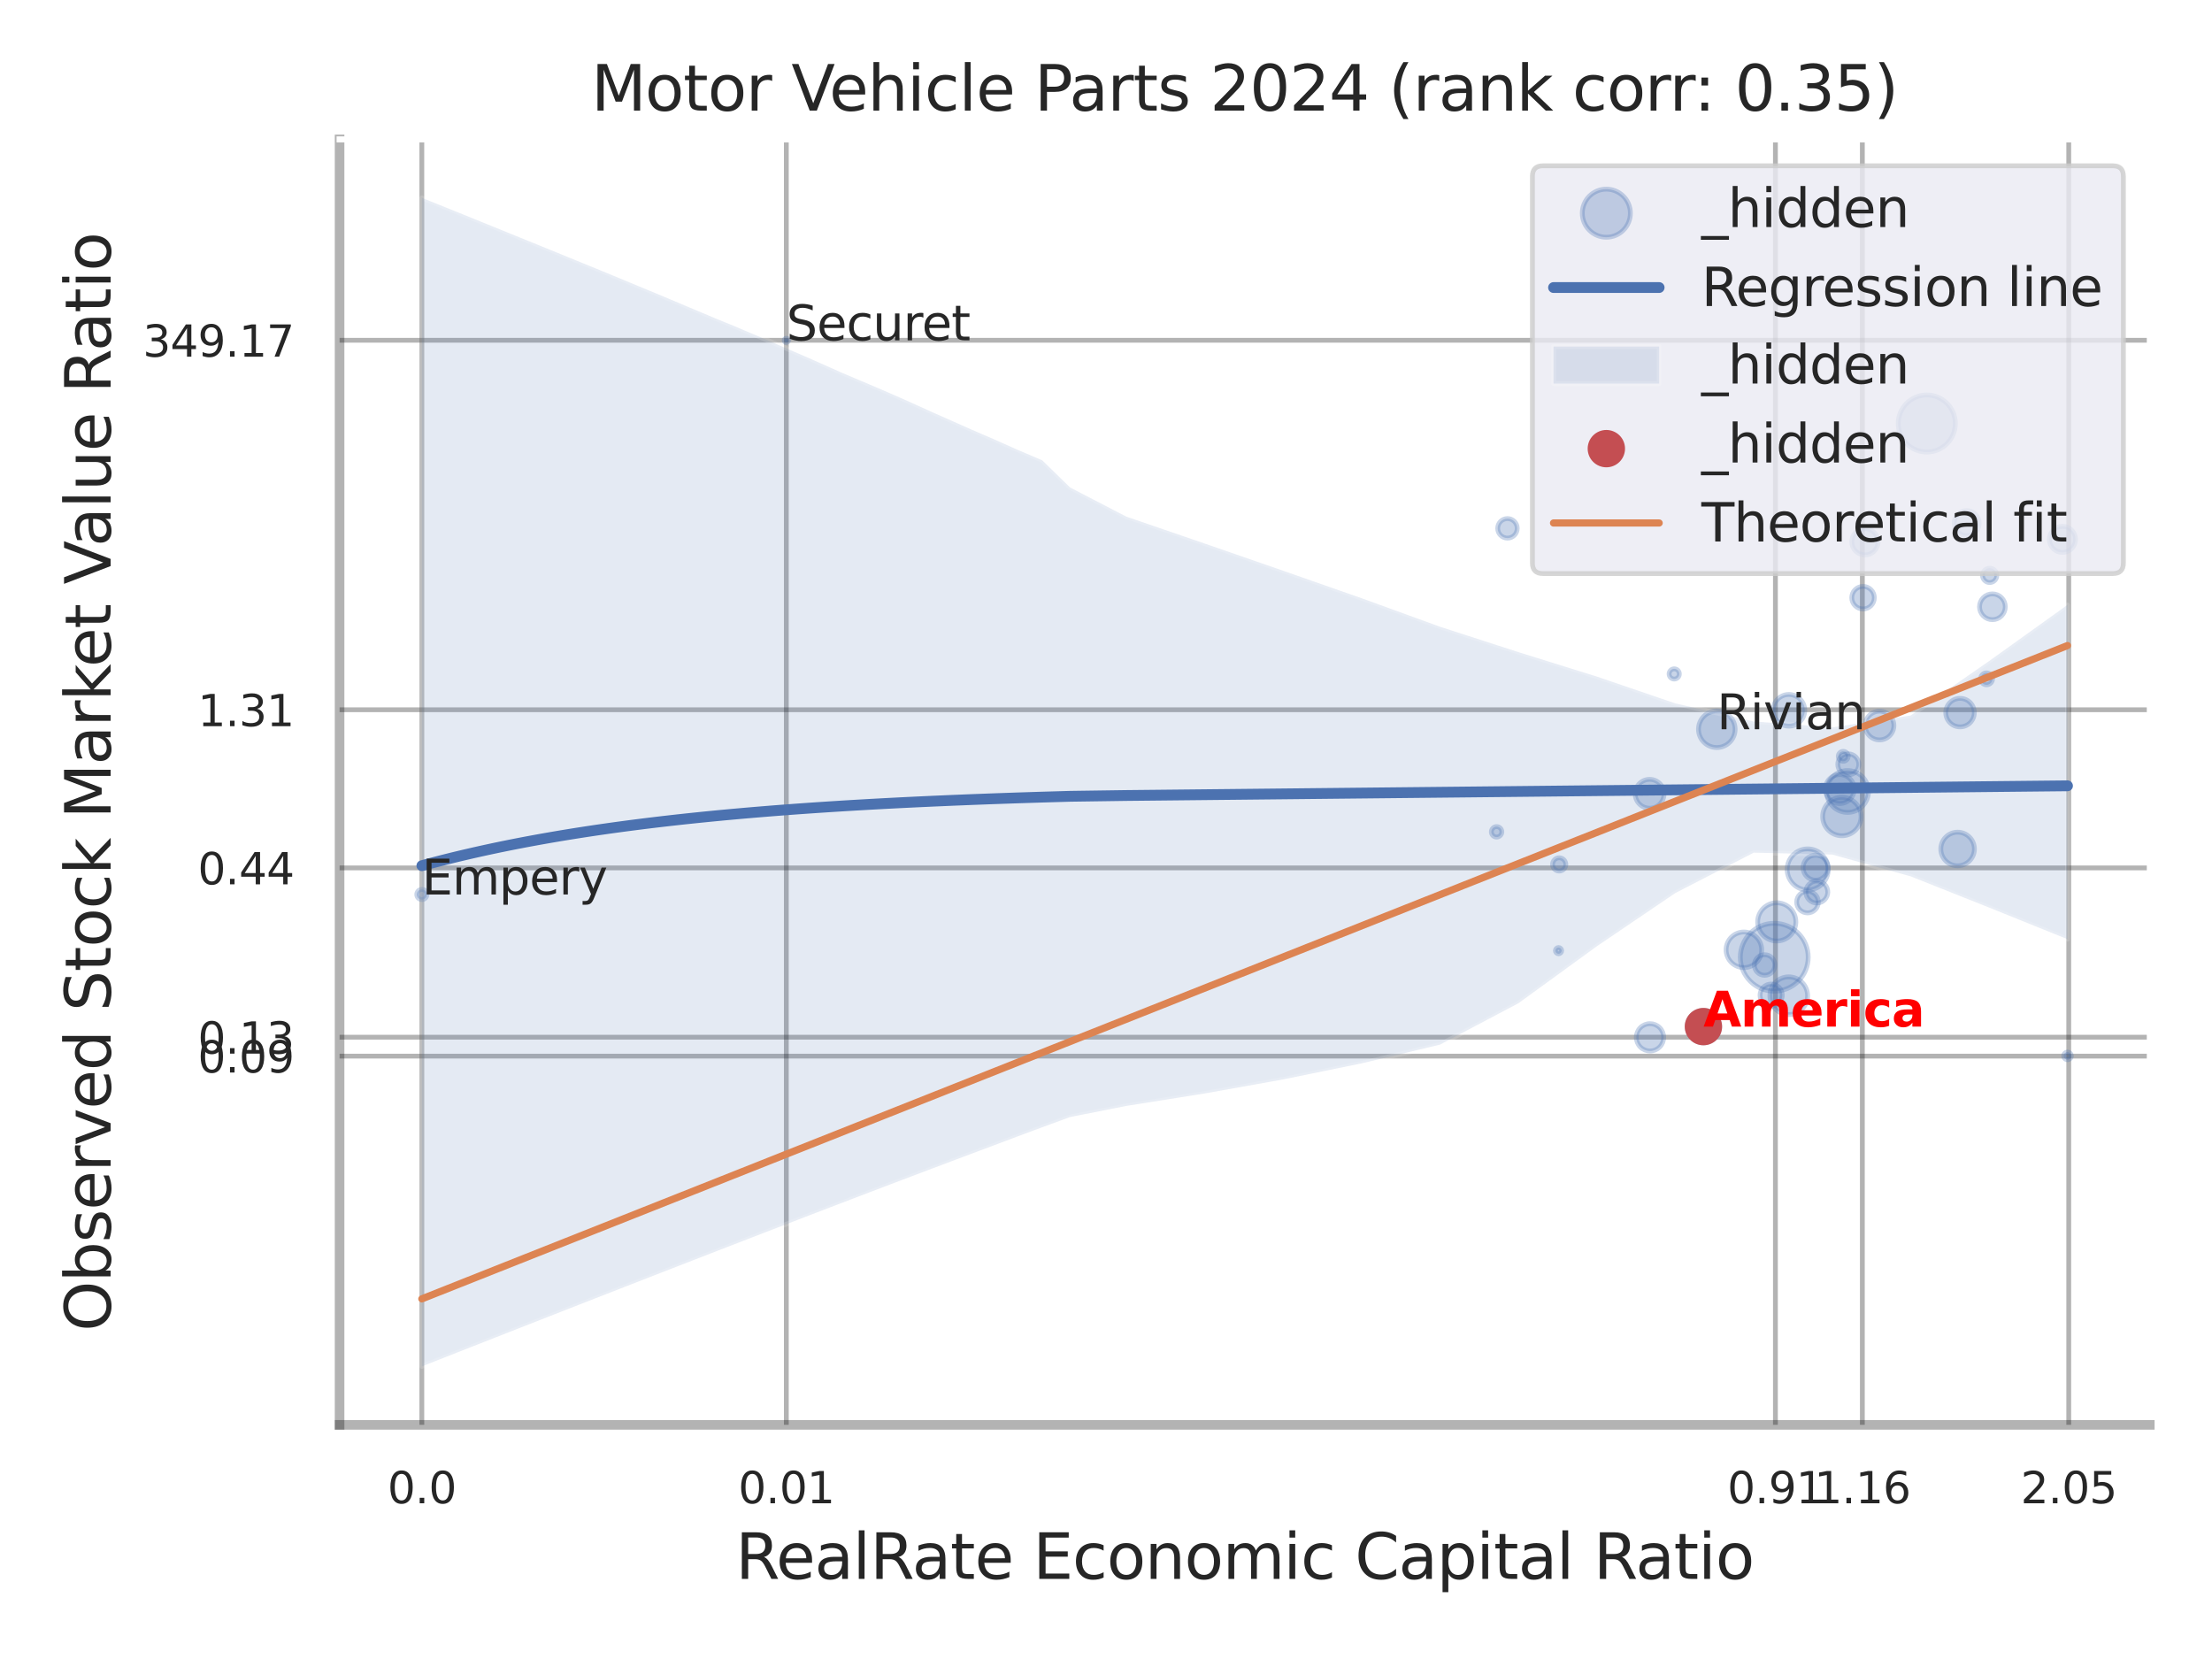 <?xml version="1.0" encoding="utf-8" standalone="no"?>
<!DOCTYPE svg PUBLIC "-//W3C//DTD SVG 1.1//EN"
  "http://www.w3.org/Graphics/SVG/1.1/DTD/svg11.dtd">
<svg xmlns:xlink="http://www.w3.org/1999/xlink" width="460.8pt" height="345.6pt" viewBox="0 0 460.8 345.6" xmlns="http://www.w3.org/2000/svg" version="1.1">
 <defs>
  <style type="text/css">*{stroke-linejoin: round; stroke-linecap: butt}</style>
 </defs>
 <g id="figure_1">
  <g id="patch_1">
   <path d="M 0 345.6 
L 460.8 345.6 
L 460.8 0 
L 0 0 
z
" style="fill: #ffffff"/>
  </g>
  <g id="axes_1">
   <g id="patch_2">
    <path d="M 70.74 296.82 
L 447.84 296.82 
L 447.84 29.04 
L 70.74 29.04 
z
" style="fill: #ffffff"/>
   </g>
   <g id="matplotlib.axis_1">
    <g id="xtick_1">
     <g id="line2d_1">
      <path d="M 87.875 296.82 
L 87.875 29.04 
" clip-path="url(#pea429036d0)" style="fill: none; stroke: #000000; stroke-opacity: 0.3; stroke-linecap: round"/>
     </g>
     <g id="text_1">
      <!-- 0.0 -->
      <g style="fill: #262626" transform="translate(80.719 313.159) scale(0.09 -0.09)">
       <defs>
        <path id="DejaVuSans-30" d="M 2034 4250 
Q 1547 4250 1301 3770 
Q 1056 3291 1056 2328 
Q 1056 1369 1301 889 
Q 1547 409 2034 409 
Q 2525 409 2770 889 
Q 3016 1369 3016 2328 
Q 3016 3291 2770 3770 
Q 2525 4250 2034 4250 
z
M 2034 4750 
Q 2819 4750 3233 4129 
Q 3647 3509 3647 2328 
Q 3647 1150 3233 529 
Q 2819 -91 2034 -91 
Q 1250 -91 836 529 
Q 422 1150 422 2328 
Q 422 3509 836 4129 
Q 1250 4750 2034 4750 
z
" transform="scale(0.016)"/>
        <path id="DejaVuSans-2e" d="M 684 794 
L 1344 794 
L 1344 0 
L 684 0 
L 684 794 
z
" transform="scale(0.016)"/>
       </defs>
       <use xlink:href="#DejaVuSans-30"/>
       <use xlink:href="#DejaVuSans-2e" transform="translate(63.623 0)"/>
       <use xlink:href="#DejaVuSans-30" transform="translate(95.41 0)"/>
      </g>
     </g>
    </g>
    <g id="xtick_2">
     <g id="line2d_2">
      <path d="M 163.806 296.82 
L 163.806 29.04 
" clip-path="url(#pea429036d0)" style="fill: none; stroke: #000000; stroke-opacity: 0.3; stroke-linecap: round"/>
     </g>
     <g id="text_2">
      <!-- 0.01 -->
      <g style="fill: #262626" transform="translate(153.786 313.159) scale(0.09 -0.09)">
       <defs>
        <path id="DejaVuSans-31" d="M 794 531 
L 1825 531 
L 1825 4091 
L 703 3866 
L 703 4441 
L 1819 4666 
L 2450 4666 
L 2450 531 
L 3481 531 
L 3481 0 
L 794 0 
L 794 531 
z
" transform="scale(0.016)"/>
       </defs>
       <use xlink:href="#DejaVuSans-30"/>
       <use xlink:href="#DejaVuSans-2e" transform="translate(63.623 0)"/>
       <use xlink:href="#DejaVuSans-30" transform="translate(95.41 0)"/>
       <use xlink:href="#DejaVuSans-31" transform="translate(159.033 0)"/>
      </g>
     </g>
    </g>
    <g id="xtick_3">
     <g id="line2d_3">
      <path d="M 369.854 296.82 
L 369.854 29.04 
" clip-path="url(#pea429036d0)" style="fill: none; stroke: #000000; stroke-opacity: 0.3; stroke-linecap: round"/>
     </g>
     <g id="text_3">
      <!-- 0.91 -->
      <g style="fill: #262626" transform="translate(359.835 313.159) scale(0.09 -0.09)">
       <defs>
        <path id="DejaVuSans-39" d="M 703 97 
L 703 672 
Q 941 559 1184 500 
Q 1428 441 1663 441 
Q 2288 441 2617 861 
Q 2947 1281 2994 2138 
Q 2813 1869 2534 1725 
Q 2256 1581 1919 1581 
Q 1219 1581 811 2004 
Q 403 2428 403 3163 
Q 403 3881 828 4315 
Q 1253 4750 1959 4750 
Q 2769 4750 3195 4129 
Q 3622 3509 3622 2328 
Q 3622 1225 3098 567 
Q 2575 -91 1691 -91 
Q 1453 -91 1209 -44 
Q 966 3 703 97 
z
M 1959 2075 
Q 2384 2075 2632 2365 
Q 2881 2656 2881 3163 
Q 2881 3666 2632 3958 
Q 2384 4250 1959 4250 
Q 1534 4250 1286 3958 
Q 1038 3666 1038 3163 
Q 1038 2656 1286 2365 
Q 1534 2075 1959 2075 
z
" transform="scale(0.016)"/>
       </defs>
       <use xlink:href="#DejaVuSans-30"/>
       <use xlink:href="#DejaVuSans-2e" transform="translate(63.623 0)"/>
       <use xlink:href="#DejaVuSans-39" transform="translate(95.41 0)"/>
       <use xlink:href="#DejaVuSans-31" transform="translate(159.033 0)"/>
      </g>
     </g>
    </g>
    <g id="xtick_4">
     <g id="line2d_4">
      <path d="M 387.959 296.82 
L 387.959 29.04 
" clip-path="url(#pea429036d0)" style="fill: none; stroke: #000000; stroke-opacity: 0.3; stroke-linecap: round"/>
     </g>
     <g id="text_4">
      <!-- 1.16 -->
      <g style="fill: #262626" transform="translate(377.939 313.159) scale(0.09 -0.09)">
       <defs>
        <path id="DejaVuSans-36" d="M 2113 2584 
Q 1688 2584 1439 2293 
Q 1191 2003 1191 1497 
Q 1191 994 1439 701 
Q 1688 409 2113 409 
Q 2538 409 2786 701 
Q 3034 994 3034 1497 
Q 3034 2003 2786 2293 
Q 2538 2584 2113 2584 
z
M 3366 4563 
L 3366 3988 
Q 3128 4100 2886 4159 
Q 2644 4219 2406 4219 
Q 1781 4219 1451 3797 
Q 1122 3375 1075 2522 
Q 1259 2794 1537 2939 
Q 1816 3084 2150 3084 
Q 2853 3084 3261 2657 
Q 3669 2231 3669 1497 
Q 3669 778 3244 343 
Q 2819 -91 2113 -91 
Q 1303 -91 875 529 
Q 447 1150 447 2328 
Q 447 3434 972 4092 
Q 1497 4750 2381 4750 
Q 2619 4750 2861 4703 
Q 3103 4656 3366 4563 
z
" transform="scale(0.016)"/>
       </defs>
       <use xlink:href="#DejaVuSans-31"/>
       <use xlink:href="#DejaVuSans-2e" transform="translate(63.623 0)"/>
       <use xlink:href="#DejaVuSans-31" transform="translate(95.41 0)"/>
       <use xlink:href="#DejaVuSans-36" transform="translate(159.033 0)"/>
      </g>
     </g>
    </g>
    <g id="xtick_5">
     <g id="line2d_5">
      <path d="M 430.957 296.82 
L 430.957 29.04 
" clip-path="url(#pea429036d0)" style="fill: none; stroke: #000000; stroke-opacity: 0.3; stroke-linecap: round"/>
     </g>
     <g id="text_5">
      <!-- 2.05 -->
      <g style="fill: #262626" transform="translate(420.938 313.159) scale(0.09 -0.09)">
       <defs>
        <path id="DejaVuSans-32" d="M 1228 531 
L 3431 531 
L 3431 0 
L 469 0 
L 469 531 
Q 828 903 1448 1529 
Q 2069 2156 2228 2338 
Q 2531 2678 2651 2914 
Q 2772 3150 2772 3378 
Q 2772 3750 2511 3984 
Q 2250 4219 1831 4219 
Q 1534 4219 1204 4116 
Q 875 4013 500 3803 
L 500 4441 
Q 881 4594 1212 4672 
Q 1544 4750 1819 4750 
Q 2544 4750 2975 4387 
Q 3406 4025 3406 3419 
Q 3406 3131 3298 2873 
Q 3191 2616 2906 2266 
Q 2828 2175 2409 1742 
Q 1991 1309 1228 531 
z
" transform="scale(0.016)"/>
        <path id="DejaVuSans-35" d="M 691 4666 
L 3169 4666 
L 3169 4134 
L 1269 4134 
L 1269 2991 
Q 1406 3038 1543 3061 
Q 1681 3084 1819 3084 
Q 2600 3084 3056 2656 
Q 3513 2228 3513 1497 
Q 3513 744 3044 326 
Q 2575 -91 1722 -91 
Q 1428 -91 1123 -41 
Q 819 9 494 109 
L 494 744 
Q 775 591 1075 516 
Q 1375 441 1709 441 
Q 2250 441 2565 725 
Q 2881 1009 2881 1497 
Q 2881 1984 2565 2268 
Q 2250 2553 1709 2553 
Q 1456 2553 1204 2497 
Q 953 2441 691 2322 
L 691 4666 
z
" transform="scale(0.016)"/>
       </defs>
       <use xlink:href="#DejaVuSans-32"/>
       <use xlink:href="#DejaVuSans-2e" transform="translate(63.623 0)"/>
       <use xlink:href="#DejaVuSans-30" transform="translate(95.41 0)"/>
       <use xlink:href="#DejaVuSans-35" transform="translate(159.033 0)"/>
      </g>
     </g>
    </g>
    <g id="xtick_6"/>
    <g id="xtick_7"/>
    <g id="xtick_8"/>
    <g id="text_6">
     <!-- RealRate Economic Capital Ratio -->
     <g style="fill: #262626" transform="translate(153.236 328.908) scale(0.13 -0.13)">
      <defs>
       <path id="DejaVuSans-52" d="M 2841 2188 
Q 3044 2119 3236 1894 
Q 3428 1669 3622 1275 
L 4263 0 
L 3584 0 
L 2988 1197 
Q 2756 1666 2539 1819 
Q 2322 1972 1947 1972 
L 1259 1972 
L 1259 0 
L 628 0 
L 628 4666 
L 2053 4666 
Q 2853 4666 3247 4331 
Q 3641 3997 3641 3322 
Q 3641 2881 3436 2590 
Q 3231 2300 2841 2188 
z
M 1259 4147 
L 1259 2491 
L 2053 2491 
Q 2509 2491 2742 2702 
Q 2975 2913 2975 3322 
Q 2975 3731 2742 3939 
Q 2509 4147 2053 4147 
L 1259 4147 
z
" transform="scale(0.016)"/>
       <path id="DejaVuSans-65" d="M 3597 1894 
L 3597 1613 
L 953 1613 
Q 991 1019 1311 708 
Q 1631 397 2203 397 
Q 2534 397 2845 478 
Q 3156 559 3463 722 
L 3463 178 
Q 3153 47 2828 -22 
Q 2503 -91 2169 -91 
Q 1331 -91 842 396 
Q 353 884 353 1716 
Q 353 2575 817 3079 
Q 1281 3584 2069 3584 
Q 2775 3584 3186 3129 
Q 3597 2675 3597 1894 
z
M 3022 2063 
Q 3016 2534 2758 2815 
Q 2500 3097 2075 3097 
Q 1594 3097 1305 2825 
Q 1016 2553 972 2059 
L 3022 2063 
z
" transform="scale(0.016)"/>
       <path id="DejaVuSans-61" d="M 2194 1759 
Q 1497 1759 1228 1600 
Q 959 1441 959 1056 
Q 959 750 1161 570 
Q 1363 391 1709 391 
Q 2188 391 2477 730 
Q 2766 1069 2766 1631 
L 2766 1759 
L 2194 1759 
z
M 3341 1997 
L 3341 0 
L 2766 0 
L 2766 531 
Q 2569 213 2275 61 
Q 1981 -91 1556 -91 
Q 1019 -91 701 211 
Q 384 513 384 1019 
Q 384 1609 779 1909 
Q 1175 2209 1959 2209 
L 2766 2209 
L 2766 2266 
Q 2766 2663 2505 2880 
Q 2244 3097 1772 3097 
Q 1472 3097 1187 3025 
Q 903 2953 641 2809 
L 641 3341 
Q 956 3463 1253 3523 
Q 1550 3584 1831 3584 
Q 2591 3584 2966 3190 
Q 3341 2797 3341 1997 
z
" transform="scale(0.016)"/>
       <path id="DejaVuSans-6c" d="M 603 4863 
L 1178 4863 
L 1178 0 
L 603 0 
L 603 4863 
z
" transform="scale(0.016)"/>
       <path id="DejaVuSans-74" d="M 1172 4494 
L 1172 3500 
L 2356 3500 
L 2356 3053 
L 1172 3053 
L 1172 1153 
Q 1172 725 1289 603 
Q 1406 481 1766 481 
L 2356 481 
L 2356 0 
L 1766 0 
Q 1100 0 847 248 
Q 594 497 594 1153 
L 594 3053 
L 172 3053 
L 172 3500 
L 594 3500 
L 594 4494 
L 1172 4494 
z
" transform="scale(0.016)"/>
       <path id="DejaVuSans-20" transform="scale(0.016)"/>
       <path id="DejaVuSans-45" d="M 628 4666 
L 3578 4666 
L 3578 4134 
L 1259 4134 
L 1259 2753 
L 3481 2753 
L 3481 2222 
L 1259 2222 
L 1259 531 
L 3634 531 
L 3634 0 
L 628 0 
L 628 4666 
z
" transform="scale(0.016)"/>
       <path id="DejaVuSans-63" d="M 3122 3366 
L 3122 2828 
Q 2878 2963 2633 3030 
Q 2388 3097 2138 3097 
Q 1578 3097 1268 2742 
Q 959 2388 959 1747 
Q 959 1106 1268 751 
Q 1578 397 2138 397 
Q 2388 397 2633 464 
Q 2878 531 3122 666 
L 3122 134 
Q 2881 22 2623 -34 
Q 2366 -91 2075 -91 
Q 1284 -91 818 406 
Q 353 903 353 1747 
Q 353 2603 823 3093 
Q 1294 3584 2113 3584 
Q 2378 3584 2631 3529 
Q 2884 3475 3122 3366 
z
" transform="scale(0.016)"/>
       <path id="DejaVuSans-6f" d="M 1959 3097 
Q 1497 3097 1228 2736 
Q 959 2375 959 1747 
Q 959 1119 1226 758 
Q 1494 397 1959 397 
Q 2419 397 2687 759 
Q 2956 1122 2956 1747 
Q 2956 2369 2687 2733 
Q 2419 3097 1959 3097 
z
M 1959 3584 
Q 2709 3584 3137 3096 
Q 3566 2609 3566 1747 
Q 3566 888 3137 398 
Q 2709 -91 1959 -91 
Q 1206 -91 779 398 
Q 353 888 353 1747 
Q 353 2609 779 3096 
Q 1206 3584 1959 3584 
z
" transform="scale(0.016)"/>
       <path id="DejaVuSans-6e" d="M 3513 2113 
L 3513 0 
L 2938 0 
L 2938 2094 
Q 2938 2591 2744 2837 
Q 2550 3084 2163 3084 
Q 1697 3084 1428 2787 
Q 1159 2491 1159 1978 
L 1159 0 
L 581 0 
L 581 3500 
L 1159 3500 
L 1159 2956 
Q 1366 3272 1645 3428 
Q 1925 3584 2291 3584 
Q 2894 3584 3203 3211 
Q 3513 2838 3513 2113 
z
" transform="scale(0.016)"/>
       <path id="DejaVuSans-6d" d="M 3328 2828 
Q 3544 3216 3844 3400 
Q 4144 3584 4550 3584 
Q 5097 3584 5394 3201 
Q 5691 2819 5691 2113 
L 5691 0 
L 5113 0 
L 5113 2094 
Q 5113 2597 4934 2840 
Q 4756 3084 4391 3084 
Q 3944 3084 3684 2787 
Q 3425 2491 3425 1978 
L 3425 0 
L 2847 0 
L 2847 2094 
Q 2847 2600 2669 2842 
Q 2491 3084 2119 3084 
Q 1678 3084 1418 2786 
Q 1159 2488 1159 1978 
L 1159 0 
L 581 0 
L 581 3500 
L 1159 3500 
L 1159 2956 
Q 1356 3278 1631 3431 
Q 1906 3584 2284 3584 
Q 2666 3584 2933 3390 
Q 3200 3197 3328 2828 
z
" transform="scale(0.016)"/>
       <path id="DejaVuSans-69" d="M 603 3500 
L 1178 3500 
L 1178 0 
L 603 0 
L 603 3500 
z
M 603 4863 
L 1178 4863 
L 1178 4134 
L 603 4134 
L 603 4863 
z
" transform="scale(0.016)"/>
       <path id="DejaVuSans-43" d="M 4122 4306 
L 4122 3641 
Q 3803 3938 3442 4084 
Q 3081 4231 2675 4231 
Q 1875 4231 1450 3742 
Q 1025 3253 1025 2328 
Q 1025 1406 1450 917 
Q 1875 428 2675 428 
Q 3081 428 3442 575 
Q 3803 722 4122 1019 
L 4122 359 
Q 3791 134 3420 21 
Q 3050 -91 2638 -91 
Q 1578 -91 968 557 
Q 359 1206 359 2328 
Q 359 3453 968 4101 
Q 1578 4750 2638 4750 
Q 3056 4750 3426 4639 
Q 3797 4528 4122 4306 
z
" transform="scale(0.016)"/>
       <path id="DejaVuSans-70" d="M 1159 525 
L 1159 -1331 
L 581 -1331 
L 581 3500 
L 1159 3500 
L 1159 2969 
Q 1341 3281 1617 3432 
Q 1894 3584 2278 3584 
Q 2916 3584 3314 3078 
Q 3713 2572 3713 1747 
Q 3713 922 3314 415 
Q 2916 -91 2278 -91 
Q 1894 -91 1617 61 
Q 1341 213 1159 525 
z
M 3116 1747 
Q 3116 2381 2855 2742 
Q 2594 3103 2138 3103 
Q 1681 3103 1420 2742 
Q 1159 2381 1159 1747 
Q 1159 1113 1420 752 
Q 1681 391 2138 391 
Q 2594 391 2855 752 
Q 3116 1113 3116 1747 
z
" transform="scale(0.016)"/>
      </defs>
      <use xlink:href="#DejaVuSans-52"/>
      <use xlink:href="#DejaVuSans-65" transform="translate(64.982 0)"/>
      <use xlink:href="#DejaVuSans-61" transform="translate(126.506 0)"/>
      <use xlink:href="#DejaVuSans-6c" transform="translate(187.785 0)"/>
      <use xlink:href="#DejaVuSans-52" transform="translate(215.568 0)"/>
      <use xlink:href="#DejaVuSans-61" transform="translate(282.801 0)"/>
      <use xlink:href="#DejaVuSans-74" transform="translate(344.08 0)"/>
      <use xlink:href="#DejaVuSans-65" transform="translate(383.289 0)"/>
      <use xlink:href="#DejaVuSans-20" transform="translate(444.812 0)"/>
      <use xlink:href="#DejaVuSans-45" transform="translate(476.6 0)"/>
      <use xlink:href="#DejaVuSans-63" transform="translate(539.783 0)"/>
      <use xlink:href="#DejaVuSans-6f" transform="translate(594.764 0)"/>
      <use xlink:href="#DejaVuSans-6e" transform="translate(655.945 0)"/>
      <use xlink:href="#DejaVuSans-6f" transform="translate(719.324 0)"/>
      <use xlink:href="#DejaVuSans-6d" transform="translate(780.506 0)"/>
      <use xlink:href="#DejaVuSans-69" transform="translate(877.918 0)"/>
      <use xlink:href="#DejaVuSans-63" transform="translate(905.701 0)"/>
      <use xlink:href="#DejaVuSans-20" transform="translate(960.682 0)"/>
      <use xlink:href="#DejaVuSans-43" transform="translate(992.469 0)"/>
      <use xlink:href="#DejaVuSans-61" transform="translate(1062.293 0)"/>
      <use xlink:href="#DejaVuSans-70" transform="translate(1123.572 0)"/>
      <use xlink:href="#DejaVuSans-69" transform="translate(1187.049 0)"/>
      <use xlink:href="#DejaVuSans-74" transform="translate(1214.832 0)"/>
      <use xlink:href="#DejaVuSans-61" transform="translate(1254.041 0)"/>
      <use xlink:href="#DejaVuSans-6c" transform="translate(1315.32 0)"/>
      <use xlink:href="#DejaVuSans-20" transform="translate(1343.104 0)"/>
      <use xlink:href="#DejaVuSans-52" transform="translate(1374.891 0)"/>
      <use xlink:href="#DejaVuSans-61" transform="translate(1442.123 0)"/>
      <use xlink:href="#DejaVuSans-74" transform="translate(1503.402 0)"/>
      <use xlink:href="#DejaVuSans-69" transform="translate(1542.611 0)"/>
      <use xlink:href="#DejaVuSans-6f" transform="translate(1570.395 0)"/>
     </g>
    </g>
   </g>
   <g id="matplotlib.axis_2">
    <g id="ytick_1">
     <g id="line2d_6">
      <path d="M 70.74 220.007 
L 447.84 220.007 
" clip-path="url(#pea429036d0)" style="fill: none; stroke: #000000; stroke-opacity: 0.3; stroke-linecap: round"/>
     </g>
     <g id="text_7">
      <!-- 0.09 -->
      <g style="fill: #262626" transform="translate(41.201 223.426) scale(0.09 -0.09)">
       <use xlink:href="#DejaVuSans-30"/>
       <use xlink:href="#DejaVuSans-2e" transform="translate(63.623 0)"/>
       <use xlink:href="#DejaVuSans-30" transform="translate(95.41 0)"/>
       <use xlink:href="#DejaVuSans-39" transform="translate(159.033 0)"/>
      </g>
     </g>
    </g>
    <g id="ytick_2">
     <g id="line2d_7">
      <path d="M 70.74 216.069 
L 447.84 216.069 
" clip-path="url(#pea429036d0)" style="fill: none; stroke: #000000; stroke-opacity: 0.3; stroke-linecap: round"/>
     </g>
     <g id="text_8">
      <!-- 0.13 -->
      <g style="fill: #262626" transform="translate(41.201 219.489) scale(0.09 -0.09)">
       <defs>
        <path id="DejaVuSans-33" d="M 2597 2516 
Q 3050 2419 3304 2112 
Q 3559 1806 3559 1356 
Q 3559 666 3084 287 
Q 2609 -91 1734 -91 
Q 1441 -91 1130 -33 
Q 819 25 488 141 
L 488 750 
Q 750 597 1062 519 
Q 1375 441 1716 441 
Q 2309 441 2620 675 
Q 2931 909 2931 1356 
Q 2931 1769 2642 2001 
Q 2353 2234 1838 2234 
L 1294 2234 
L 1294 2753 
L 1863 2753 
Q 2328 2753 2575 2939 
Q 2822 3125 2822 3475 
Q 2822 3834 2567 4026 
Q 2313 4219 1838 4219 
Q 1578 4219 1281 4162 
Q 984 4106 628 3988 
L 628 4550 
Q 988 4650 1302 4700 
Q 1616 4750 1894 4750 
Q 2613 4750 3031 4423 
Q 3450 4097 3450 3541 
Q 3450 3153 3228 2886 
Q 3006 2619 2597 2516 
z
" transform="scale(0.016)"/>
       </defs>
       <use xlink:href="#DejaVuSans-30"/>
       <use xlink:href="#DejaVuSans-2e" transform="translate(63.623 0)"/>
       <use xlink:href="#DejaVuSans-31" transform="translate(95.41 0)"/>
       <use xlink:href="#DejaVuSans-33" transform="translate(159.033 0)"/>
      </g>
     </g>
    </g>
    <g id="ytick_3">
     <g id="line2d_8">
      <path d="M 70.74 180.799 
L 447.84 180.799 
" clip-path="url(#pea429036d0)" style="fill: none; stroke: #000000; stroke-opacity: 0.3; stroke-linecap: round"/>
     </g>
     <g id="text_9">
      <!-- 0.44 -->
      <g style="fill: #262626" transform="translate(41.201 184.218) scale(0.09 -0.09)">
       <defs>
        <path id="DejaVuSans-34" d="M 2419 4116 
L 825 1625 
L 2419 1625 
L 2419 4116 
z
M 2253 4666 
L 3047 4666 
L 3047 1625 
L 3713 1625 
L 3713 1100 
L 3047 1100 
L 3047 0 
L 2419 0 
L 2419 1100 
L 313 1100 
L 313 1709 
L 2253 4666 
z
" transform="scale(0.016)"/>
       </defs>
       <use xlink:href="#DejaVuSans-30"/>
       <use xlink:href="#DejaVuSans-2e" transform="translate(63.623 0)"/>
       <use xlink:href="#DejaVuSans-34" transform="translate(95.41 0)"/>
       <use xlink:href="#DejaVuSans-34" transform="translate(159.033 0)"/>
      </g>
     </g>
    </g>
    <g id="ytick_4">
     <g id="line2d_9">
      <path d="M 70.74 147.858 
L 447.84 147.858 
" clip-path="url(#pea429036d0)" style="fill: none; stroke: #000000; stroke-opacity: 0.3; stroke-linecap: round"/>
     </g>
     <g id="text_10">
      <!-- 1.31 -->
      <g style="fill: #262626" transform="translate(41.201 151.277) scale(0.09 -0.09)">
       <use xlink:href="#DejaVuSans-31"/>
       <use xlink:href="#DejaVuSans-2e" transform="translate(63.623 0)"/>
       <use xlink:href="#DejaVuSans-33" transform="translate(95.41 0)"/>
       <use xlink:href="#DejaVuSans-31" transform="translate(159.033 0)"/>
      </g>
     </g>
    </g>
    <g id="ytick_5">
     <g id="line2d_10">
      <path d="M 70.74 70.884 
L 447.84 70.884 
" clip-path="url(#pea429036d0)" style="fill: none; stroke: #000000; stroke-opacity: 0.3; stroke-linecap: round"/>
     </g>
     <g id="text_11">
      <!-- 349.17 -->
      <g style="fill: #262626" transform="translate(29.748 74.303) scale(0.09 -0.09)">
       <defs>
        <path id="DejaVuSans-37" d="M 525 4666 
L 3525 4666 
L 3525 4397 
L 1831 0 
L 1172 0 
L 2766 4134 
L 525 4134 
L 525 4666 
z
" transform="scale(0.016)"/>
       </defs>
       <use xlink:href="#DejaVuSans-33"/>
       <use xlink:href="#DejaVuSans-34" transform="translate(63.623 0)"/>
       <use xlink:href="#DejaVuSans-39" transform="translate(127.246 0)"/>
       <use xlink:href="#DejaVuSans-2e" transform="translate(190.869 0)"/>
       <use xlink:href="#DejaVuSans-31" transform="translate(222.656 0)"/>
       <use xlink:href="#DejaVuSans-37" transform="translate(286.279 0)"/>
      </g>
     </g>
    </g>
    <g id="ytick_6"/>
    <g id="ytick_7"/>
    <g id="ytick_8"/>
    <g id="ytick_9"/>
    <g id="ytick_10"/>
    <g id="text_12">
     <!-- Observed Stock Market Value Ratio -->
     <g style="fill: #262626" transform="translate(23.045 277.332) rotate(-90) scale(0.13 -0.13)">
      <defs>
       <path id="DejaVuSans-4f" d="M 2522 4238 
Q 1834 4238 1429 3725 
Q 1025 3213 1025 2328 
Q 1025 1447 1429 934 
Q 1834 422 2522 422 
Q 3209 422 3611 934 
Q 4013 1447 4013 2328 
Q 4013 3213 3611 3725 
Q 3209 4238 2522 4238 
z
M 2522 4750 
Q 3503 4750 4090 4092 
Q 4678 3434 4678 2328 
Q 4678 1225 4090 567 
Q 3503 -91 2522 -91 
Q 1538 -91 948 565 
Q 359 1222 359 2328 
Q 359 3434 948 4092 
Q 1538 4750 2522 4750 
z
" transform="scale(0.016)"/>
       <path id="DejaVuSans-62" d="M 3116 1747 
Q 3116 2381 2855 2742 
Q 2594 3103 2138 3103 
Q 1681 3103 1420 2742 
Q 1159 2381 1159 1747 
Q 1159 1113 1420 752 
Q 1681 391 2138 391 
Q 2594 391 2855 752 
Q 3116 1113 3116 1747 
z
M 1159 2969 
Q 1341 3281 1617 3432 
Q 1894 3584 2278 3584 
Q 2916 3584 3314 3078 
Q 3713 2572 3713 1747 
Q 3713 922 3314 415 
Q 2916 -91 2278 -91 
Q 1894 -91 1617 61 
Q 1341 213 1159 525 
L 1159 0 
L 581 0 
L 581 4863 
L 1159 4863 
L 1159 2969 
z
" transform="scale(0.016)"/>
       <path id="DejaVuSans-73" d="M 2834 3397 
L 2834 2853 
Q 2591 2978 2328 3040 
Q 2066 3103 1784 3103 
Q 1356 3103 1142 2972 
Q 928 2841 928 2578 
Q 928 2378 1081 2264 
Q 1234 2150 1697 2047 
L 1894 2003 
Q 2506 1872 2764 1633 
Q 3022 1394 3022 966 
Q 3022 478 2636 193 
Q 2250 -91 1575 -91 
Q 1294 -91 989 -36 
Q 684 19 347 128 
L 347 722 
Q 666 556 975 473 
Q 1284 391 1588 391 
Q 1994 391 2212 530 
Q 2431 669 2431 922 
Q 2431 1156 2273 1281 
Q 2116 1406 1581 1522 
L 1381 1569 
Q 847 1681 609 1914 
Q 372 2147 372 2553 
Q 372 3047 722 3315 
Q 1072 3584 1716 3584 
Q 2034 3584 2315 3537 
Q 2597 3491 2834 3397 
z
" transform="scale(0.016)"/>
       <path id="DejaVuSans-72" d="M 2631 2963 
Q 2534 3019 2420 3045 
Q 2306 3072 2169 3072 
Q 1681 3072 1420 2755 
Q 1159 2438 1159 1844 
L 1159 0 
L 581 0 
L 581 3500 
L 1159 3500 
L 1159 2956 
Q 1341 3275 1631 3429 
Q 1922 3584 2338 3584 
Q 2397 3584 2469 3576 
Q 2541 3569 2628 3553 
L 2631 2963 
z
" transform="scale(0.016)"/>
       <path id="DejaVuSans-76" d="M 191 3500 
L 800 3500 
L 1894 563 
L 2988 3500 
L 3597 3500 
L 2284 0 
L 1503 0 
L 191 3500 
z
" transform="scale(0.016)"/>
       <path id="DejaVuSans-64" d="M 2906 2969 
L 2906 4863 
L 3481 4863 
L 3481 0 
L 2906 0 
L 2906 525 
Q 2725 213 2448 61 
Q 2172 -91 1784 -91 
Q 1150 -91 751 415 
Q 353 922 353 1747 
Q 353 2572 751 3078 
Q 1150 3584 1784 3584 
Q 2172 3584 2448 3432 
Q 2725 3281 2906 2969 
z
M 947 1747 
Q 947 1113 1208 752 
Q 1469 391 1925 391 
Q 2381 391 2643 752 
Q 2906 1113 2906 1747 
Q 2906 2381 2643 2742 
Q 2381 3103 1925 3103 
Q 1469 3103 1208 2742 
Q 947 2381 947 1747 
z
" transform="scale(0.016)"/>
       <path id="DejaVuSans-53" d="M 3425 4513 
L 3425 3897 
Q 3066 4069 2747 4153 
Q 2428 4238 2131 4238 
Q 1616 4238 1336 4038 
Q 1056 3838 1056 3469 
Q 1056 3159 1242 3001 
Q 1428 2844 1947 2747 
L 2328 2669 
Q 3034 2534 3370 2195 
Q 3706 1856 3706 1288 
Q 3706 609 3251 259 
Q 2797 -91 1919 -91 
Q 1588 -91 1214 -16 
Q 841 59 441 206 
L 441 856 
Q 825 641 1194 531 
Q 1563 422 1919 422 
Q 2459 422 2753 634 
Q 3047 847 3047 1241 
Q 3047 1584 2836 1778 
Q 2625 1972 2144 2069 
L 1759 2144 
Q 1053 2284 737 2584 
Q 422 2884 422 3419 
Q 422 4038 858 4394 
Q 1294 4750 2059 4750 
Q 2388 4750 2728 4690 
Q 3069 4631 3425 4513 
z
" transform="scale(0.016)"/>
       <path id="DejaVuSans-6b" d="M 581 4863 
L 1159 4863 
L 1159 1991 
L 2875 3500 
L 3609 3500 
L 1753 1863 
L 3688 0 
L 2938 0 
L 1159 1709 
L 1159 0 
L 581 0 
L 581 4863 
z
" transform="scale(0.016)"/>
       <path id="DejaVuSans-4d" d="M 628 4666 
L 1569 4666 
L 2759 1491 
L 3956 4666 
L 4897 4666 
L 4897 0 
L 4281 0 
L 4281 4097 
L 3078 897 
L 2444 897 
L 1241 4097 
L 1241 0 
L 628 0 
L 628 4666 
z
" transform="scale(0.016)"/>
       <path id="DejaVuSans-56" d="M 1831 0 
L 50 4666 
L 709 4666 
L 2188 738 
L 3669 4666 
L 4325 4666 
L 2547 0 
L 1831 0 
z
" transform="scale(0.016)"/>
       <path id="DejaVuSans-75" d="M 544 1381 
L 544 3500 
L 1119 3500 
L 1119 1403 
Q 1119 906 1312 657 
Q 1506 409 1894 409 
Q 2359 409 2629 706 
Q 2900 1003 2900 1516 
L 2900 3500 
L 3475 3500 
L 3475 0 
L 2900 0 
L 2900 538 
Q 2691 219 2414 64 
Q 2138 -91 1772 -91 
Q 1169 -91 856 284 
Q 544 659 544 1381 
z
M 1991 3584 
L 1991 3584 
z
" transform="scale(0.016)"/>
      </defs>
      <use xlink:href="#DejaVuSans-4f"/>
      <use xlink:href="#DejaVuSans-62" transform="translate(78.711 0)"/>
      <use xlink:href="#DejaVuSans-73" transform="translate(142.188 0)"/>
      <use xlink:href="#DejaVuSans-65" transform="translate(194.287 0)"/>
      <use xlink:href="#DejaVuSans-72" transform="translate(255.811 0)"/>
      <use xlink:href="#DejaVuSans-76" transform="translate(296.924 0)"/>
      <use xlink:href="#DejaVuSans-65" transform="translate(356.104 0)"/>
      <use xlink:href="#DejaVuSans-64" transform="translate(417.627 0)"/>
      <use xlink:href="#DejaVuSans-20" transform="translate(481.104 0)"/>
      <use xlink:href="#DejaVuSans-53" transform="translate(512.891 0)"/>
      <use xlink:href="#DejaVuSans-74" transform="translate(576.367 0)"/>
      <use xlink:href="#DejaVuSans-6f" transform="translate(615.576 0)"/>
      <use xlink:href="#DejaVuSans-63" transform="translate(676.758 0)"/>
      <use xlink:href="#DejaVuSans-6b" transform="translate(731.738 0)"/>
      <use xlink:href="#DejaVuSans-20" transform="translate(789.648 0)"/>
      <use xlink:href="#DejaVuSans-4d" transform="translate(821.436 0)"/>
      <use xlink:href="#DejaVuSans-61" transform="translate(907.715 0)"/>
      <use xlink:href="#DejaVuSans-72" transform="translate(968.994 0)"/>
      <use xlink:href="#DejaVuSans-6b" transform="translate(1010.107 0)"/>
      <use xlink:href="#DejaVuSans-65" transform="translate(1064.393 0)"/>
      <use xlink:href="#DejaVuSans-74" transform="translate(1125.916 0)"/>
      <use xlink:href="#DejaVuSans-20" transform="translate(1165.125 0)"/>
      <use xlink:href="#DejaVuSans-56" transform="translate(1196.912 0)"/>
      <use xlink:href="#DejaVuSans-61" transform="translate(1257.57 0)"/>
      <use xlink:href="#DejaVuSans-6c" transform="translate(1318.85 0)"/>
      <use xlink:href="#DejaVuSans-75" transform="translate(1346.633 0)"/>
      <use xlink:href="#DejaVuSans-65" transform="translate(1410.012 0)"/>
      <use xlink:href="#DejaVuSans-20" transform="translate(1471.535 0)"/>
      <use xlink:href="#DejaVuSans-52" transform="translate(1503.322 0)"/>
      <use xlink:href="#DejaVuSans-61" transform="translate(1570.555 0)"/>
      <use xlink:href="#DejaVuSans-74" transform="translate(1631.834 0)"/>
      <use xlink:href="#DejaVuSans-69" transform="translate(1671.043 0)"/>
      <use xlink:href="#DejaVuSans-6f" transform="translate(1698.826 0)"/>
     </g>
    </g>
   </g>
   <g id="PathCollection_1">
    <path d="M 363.286 201.568 
C 364.27 201.568 365.213 201.177 365.908 200.482 
C 366.603 199.787 366.994 198.844 366.994 197.861 
C 366.994 196.878 366.603 195.934 365.908 195.239 
C 365.213 194.544 364.27 194.153 363.286 194.153 
C 362.303 194.153 361.36 194.544 360.665 195.239 
C 359.97 195.934 359.579 196.878 359.579 197.861 
C 359.579 198.844 359.97 199.787 360.665 200.482 
C 361.36 201.177 362.303 201.568 363.286 201.568 
z
" clip-path="url(#pea429036d0)" style="fill: #4c72b0; fill-opacity: 0.3; stroke: #4c72b0; stroke-opacity: 0.3"/>
    <path d="M 388.499 115.609 
C 389.227 115.609 389.925 115.32 390.44 114.805 
C 390.955 114.29 391.244 113.592 391.244 112.864 
C 391.244 112.136 390.955 111.438 390.44 110.923 
C 389.925 110.408 389.227 110.119 388.499 110.119 
C 387.771 110.119 387.073 110.408 386.558 110.923 
C 386.043 111.438 385.754 112.136 385.754 112.864 
C 385.754 113.592 386.043 114.29 386.558 114.805 
C 387.073 115.32 387.771 115.609 388.499 115.609 
z
" clip-path="url(#pea429036d0)" style="fill: #4c72b0; fill-opacity: 0.3; stroke: #4c72b0; stroke-opacity: 0.3"/>
    <path d="M 383.266 167.388 
C 384.066 167.388 384.834 167.07 385.4 166.505 
C 385.965 165.939 386.283 165.171 386.283 164.371 
C 386.283 163.571 385.965 162.803 385.4 162.238 
C 384.834 161.672 384.066 161.354 383.266 161.354 
C 382.466 161.354 381.698 161.672 381.133 162.238 
C 380.567 162.803 380.249 163.571 380.249 164.371 
C 380.249 165.171 380.567 165.939 381.133 166.505 
C 381.698 167.07 382.466 167.388 383.266 167.388 
z
" clip-path="url(#pea429036d0)" style="fill: #4c72b0; fill-opacity: 0.3; stroke: #4c72b0; stroke-opacity: 0.3"/>
    <path d="M 378.222 183.358 
C 378.914 183.358 379.578 183.083 380.068 182.593 
C 380.557 182.103 380.832 181.439 380.832 180.747 
C 380.832 180.055 380.557 179.391 380.068 178.901 
C 379.578 178.412 378.914 178.137 378.222 178.137 
C 377.529 178.137 376.865 178.412 376.376 178.901 
C 375.886 179.391 375.611 180.055 375.611 180.747 
C 375.611 181.439 375.886 182.103 376.376 182.593 
C 376.865 183.083 377.529 183.358 378.222 183.358 
z
" clip-path="url(#pea429036d0)" style="fill: #4c72b0; fill-opacity: 0.3; stroke: #4c72b0; stroke-opacity: 0.3"/>
    <path d="M 409.693 111.58 
C 410.384 111.58 411.046 111.305 411.535 110.817 
C 412.023 110.328 412.298 109.666 412.298 108.975 
C 412.298 108.284 412.023 107.621 411.535 107.132 
C 411.046 106.644 410.384 106.369 409.693 106.369 
C 409.002 106.369 408.339 106.644 407.85 107.132 
C 407.362 107.621 407.087 108.284 407.087 108.975 
C 407.087 109.666 407.362 110.328 407.85 110.817 
C 408.339 111.305 409.002 111.58 409.693 111.58 
z
" clip-path="url(#pea429036d0)" style="fill: #4c72b0; fill-opacity: 0.3; stroke: #4c72b0; stroke-opacity: 0.3"/>
    <path d="M 429.641 115.082 
C 430.363 115.082 431.056 114.795 431.566 114.284 
C 432.077 113.774 432.364 113.081 432.364 112.36 
C 432.364 111.638 432.077 110.945 431.566 110.435 
C 431.056 109.924 430.363 109.637 429.641 109.637 
C 428.92 109.637 428.227 109.924 427.717 110.435 
C 427.206 110.945 426.919 111.638 426.919 112.36 
C 426.919 113.081 427.206 113.774 427.717 114.284 
C 428.227 114.795 428.92 115.082 429.641 115.082 
z
" clip-path="url(#pea429036d0)" style="fill: #4c72b0; fill-opacity: 0.3; stroke: #4c72b0; stroke-opacity: 0.3"/>
    <path d="M 385.035 161.421 
C 385.616 161.421 386.173 161.19 386.584 160.779 
C 386.995 160.368 387.226 159.811 387.226 159.23 
C 387.226 158.649 386.995 158.092 386.584 157.681 
C 386.173 157.27 385.616 157.039 385.035 157.039 
C 384.454 157.039 383.897 157.27 383.486 157.681 
C 383.075 158.092 382.844 158.649 382.844 159.23 
C 382.844 159.811 383.075 160.368 383.486 160.779 
C 383.897 161.19 384.454 161.421 385.035 161.421 
z
" clip-path="url(#pea429036d0)" style="fill: #4c72b0; fill-opacity: 0.3; stroke: #4c72b0; stroke-opacity: 0.3"/>
    <path d="M 391.538 154.137 
C 392.332 154.137 393.093 153.822 393.655 153.26 
C 394.217 152.699 394.532 151.937 394.532 151.143 
C 394.532 150.349 394.217 149.587 393.655 149.025 
C 393.093 148.464 392.332 148.148 391.538 148.148 
C 390.743 148.148 389.982 148.464 389.42 149.025 
C 388.859 149.587 388.543 150.349 388.543 151.143 
C 388.543 151.937 388.859 152.699 389.42 153.26 
C 389.982 153.822 390.743 154.137 391.538 154.137 
z
" clip-path="url(#pea429036d0)" style="fill: #4c72b0; fill-opacity: 0.3; stroke: #4c72b0; stroke-opacity: 0.3"/>
    <path d="M 407.807 180.358 
C 408.736 180.358 409.626 179.989 410.283 179.333 
C 410.939 178.676 411.308 177.786 411.308 176.858 
C 411.308 175.929 410.939 175.039 410.283 174.383 
C 409.626 173.726 408.736 173.357 407.807 173.357 
C 406.879 173.357 405.989 173.726 405.332 174.383 
C 404.676 175.039 404.307 175.929 404.307 176.858 
C 404.307 177.786 404.676 178.676 405.332 179.333 
C 405.989 179.989 406.879 180.358 407.807 180.358 
z
" clip-path="url(#pea429036d0)" style="fill: #4c72b0; fill-opacity: 0.3; stroke: #4c72b0; stroke-opacity: 0.3"/>
    <path d="M 370.133 196.025 
C 371.188 196.025 372.2 195.606 372.945 194.86 
C 373.691 194.114 374.111 193.102 374.111 192.047 
C 374.111 190.993 373.691 189.981 372.945 189.235 
C 372.2 188.489 371.188 188.07 370.133 188.07 
C 369.078 188.07 368.066 188.489 367.32 189.235 
C 366.574 189.981 366.155 190.993 366.155 192.047 
C 366.155 193.102 366.574 194.114 367.32 194.86 
C 368.066 195.606 369.078 196.025 370.133 196.025 
z
" clip-path="url(#pea429036d0)" style="fill: #4c72b0; fill-opacity: 0.3; stroke: #4c72b0; stroke-opacity: 0.3"/>
    <path d="M 376.579 185.394 
C 377.713 185.394 378.802 184.944 379.604 184.141 
C 380.407 183.339 380.857 182.25 380.857 181.116 
C 380.857 179.981 380.407 178.893 379.604 178.09 
C 378.802 177.288 377.713 176.837 376.579 176.837 
C 375.444 176.837 374.356 177.288 373.553 178.09 
C 372.751 178.893 372.3 179.981 372.3 181.116 
C 372.3 182.25 372.751 183.339 373.553 184.141 
C 374.356 184.944 375.444 185.394 376.579 185.394 
z
" clip-path="url(#pea429036d0)" style="fill: #4c72b0; fill-opacity: 0.3; stroke: #4c72b0; stroke-opacity: 0.3"/>
    <path d="M 415.055 129.087 
C 415.768 129.087 416.451 128.804 416.955 128.3 
C 417.458 127.797 417.741 127.113 417.741 126.401 
C 417.741 125.689 417.458 125.005 416.955 124.501 
C 416.451 123.998 415.768 123.715 415.055 123.715 
C 414.343 123.715 413.66 123.998 413.156 124.501 
C 412.652 125.005 412.369 125.689 412.369 126.401 
C 412.369 127.113 412.652 127.797 413.156 128.3 
C 413.66 128.804 414.343 129.087 415.055 129.087 
z
" clip-path="url(#pea429036d0)" style="fill: #4c72b0; fill-opacity: 0.3; stroke: #4c72b0; stroke-opacity: 0.3"/>
    <path d="M 383.697 174.103 
C 384.759 174.103 385.778 173.681 386.529 172.93 
C 387.28 172.179 387.702 171.16 387.702 170.098 
C 387.702 169.036 387.28 168.017 386.529 167.266 
C 385.778 166.515 384.759 166.093 383.697 166.093 
C 382.635 166.093 381.616 166.515 380.865 167.266 
C 380.114 168.017 379.692 169.036 379.692 170.098 
C 379.692 171.16 380.114 172.179 380.865 172.93 
C 381.616 173.681 382.635 174.103 383.697 174.103 
z
" clip-path="url(#pea429036d0)" style="fill: #4c72b0; fill-opacity: 0.3; stroke: #4c72b0; stroke-opacity: 0.3"/>
    <path d="M 368.964 209.622 
C 369.577 209.622 370.165 209.378 370.599 208.944 
C 371.033 208.51 371.277 207.922 371.277 207.309 
C 371.277 206.695 371.033 206.107 370.599 205.673 
C 370.165 205.239 369.577 204.995 368.964 204.995 
C 368.35 204.995 367.762 205.239 367.328 205.673 
C 366.894 206.107 366.65 206.695 366.65 207.309 
C 366.65 207.922 366.894 208.51 367.328 208.944 
C 367.762 209.378 368.35 209.622 368.964 209.622 
z
" clip-path="url(#pea429036d0)" style="fill: #4c72b0; fill-opacity: 0.3; stroke: #4c72b0; stroke-opacity: 0.3"/>
    <path d="M 376.536 190.175 
C 377.134 190.175 377.709 189.937 378.132 189.514 
C 378.555 189.09 378.793 188.516 378.793 187.918 
C 378.793 187.319 378.555 186.745 378.132 186.321 
C 377.709 185.898 377.134 185.66 376.536 185.66 
C 375.937 185.66 375.363 185.898 374.94 186.321 
C 374.516 186.745 374.279 187.319 374.279 187.918 
C 374.279 188.516 374.516 189.09 374.94 189.514 
C 375.363 189.937 375.937 190.175 376.536 190.175 
z
" clip-path="url(#pea429036d0)" style="fill: #4c72b0; fill-opacity: 0.3; stroke: #4c72b0; stroke-opacity: 0.3"/>
    <path d="M 354.853 217.252 
C 355.752 217.252 356.614 216.895 357.25 216.259 
C 357.886 215.623 358.243 214.761 358.243 213.861 
C 358.243 212.962 357.886 212.1 357.25 211.464 
C 356.614 210.828 355.752 210.471 354.853 210.471 
C 353.953 210.471 353.091 210.828 352.455 211.464 
C 351.819 212.1 351.462 212.962 351.462 213.861 
C 351.462 214.761 351.819 215.623 352.455 216.259 
C 353.091 216.895 353.953 217.252 354.853 217.252 
z
" clip-path="url(#pea429036d0)" style="fill: #4c72b0; fill-opacity: 0.3; stroke: #4c72b0; stroke-opacity: 0.3"/>
    <path d="M 348.771 141.46 
C 349.054 141.46 349.325 141.347 349.525 141.148 
C 349.725 140.948 349.837 140.676 349.837 140.394 
C 349.837 140.111 349.725 139.84 349.525 139.64 
C 349.325 139.44 349.054 139.328 348.771 139.328 
C 348.488 139.328 348.217 139.44 348.017 139.64 
C 347.817 139.84 347.705 140.111 347.705 140.394 
C 347.705 140.676 347.817 140.948 348.017 141.148 
C 348.217 141.347 348.488 141.46 348.771 141.46 
z
" clip-path="url(#pea429036d0)" style="fill: #4c72b0; fill-opacity: 0.3; stroke: #4c72b0; stroke-opacity: 0.3"/>
    <path d="M 408.313 151.424 
C 409.101 151.424 409.857 151.111 410.415 150.554 
C 410.972 149.996 411.285 149.24 411.285 148.452 
C 411.285 147.663 410.972 146.907 410.415 146.35 
C 409.857 145.792 409.101 145.479 408.313 145.479 
C 407.525 145.479 406.768 145.792 406.211 146.35 
C 405.654 146.907 405.34 147.663 405.34 148.452 
C 405.34 149.24 405.654 149.996 406.211 150.554 
C 406.768 151.111 407.525 151.424 408.313 151.424 
z
" clip-path="url(#pea429036d0)" style="fill: #4c72b0; fill-opacity: 0.3; stroke: #4c72b0; stroke-opacity: 0.3"/>
    <path d="M 367.609 203.172 
C 368.178 203.172 368.724 202.946 369.126 202.544 
C 369.528 202.142 369.754 201.596 369.754 201.027 
C 369.754 200.458 369.528 199.912 369.126 199.509 
C 368.724 199.107 368.178 198.881 367.609 198.881 
C 367.04 198.881 366.494 199.107 366.092 199.509 
C 365.689 199.912 365.463 200.458 365.463 201.027 
C 365.463 201.596 365.689 202.142 366.092 202.544 
C 366.494 202.946 367.04 203.172 367.609 203.172 
z
" clip-path="url(#pea429036d0)" style="fill: #4c72b0; fill-opacity: 0.3; stroke: #4c72b0; stroke-opacity: 0.3"/>
    <path d="M 401.385 94.174 
C 402.963 94.174 404.476 93.548 405.592 92.432 
C 406.707 91.316 407.334 89.803 407.334 88.225 
C 407.334 86.647 406.707 85.134 405.592 84.018 
C 404.476 82.903 402.963 82.276 401.385 82.276 
C 399.807 82.276 398.294 82.903 397.178 84.018 
C 396.063 85.134 395.436 86.647 395.436 88.225 
C 395.436 89.803 396.063 91.316 397.178 92.432 
C 398.294 93.548 399.807 94.174 401.385 94.174 
z
" clip-path="url(#pea429036d0)" style="fill: #4c72b0; fill-opacity: 0.3; stroke: #4c72b0; stroke-opacity: 0.3"/>
    <path d="M 343.725 218.943 
C 344.481 218.943 345.206 218.643 345.74 218.109 
C 346.274 217.574 346.574 216.85 346.574 216.094 
C 346.574 215.338 346.274 214.614 345.74 214.079 
C 345.206 213.545 344.481 213.245 343.725 213.245 
C 342.97 213.245 342.245 213.545 341.71 214.079 
C 341.176 214.614 340.876 215.338 340.876 216.094 
C 340.876 216.85 341.176 217.574 341.71 218.109 
C 342.245 218.643 342.97 218.943 343.725 218.943 
z
" clip-path="url(#pea429036d0)" style="fill: #4c72b0; fill-opacity: 0.3; stroke: #4c72b0; stroke-opacity: 0.3"/>
    <path d="M 324.67 198.691 
C 324.843 198.691 325.009 198.622 325.132 198.5 
C 325.254 198.377 325.323 198.211 325.323 198.038 
C 325.323 197.865 325.254 197.699 325.132 197.576 
C 325.009 197.454 324.843 197.385 324.67 197.385 
C 324.497 197.385 324.331 197.454 324.209 197.576 
C 324.086 197.699 324.017 197.865 324.017 198.038 
C 324.017 198.211 324.086 198.377 324.209 198.5 
C 324.331 198.622 324.497 198.691 324.67 198.691 
z
" clip-path="url(#pea429036d0)" style="fill: #4c72b0; fill-opacity: 0.3; stroke: #4c72b0; stroke-opacity: 0.3"/>
    <path d="M 324.807 181.457 
C 325.174 181.457 325.525 181.311 325.784 181.053 
C 326.043 180.794 326.188 180.442 326.188 180.076 
C 326.188 179.71 326.043 179.358 325.784 179.1 
C 325.525 178.841 325.174 178.695 324.807 178.695 
C 324.441 178.695 324.09 178.841 323.831 179.1 
C 323.572 179.358 323.427 179.71 323.427 180.076 
C 323.427 180.442 323.572 180.794 323.831 181.053 
C 324.09 181.311 324.441 181.457 324.807 181.457 
z
" clip-path="url(#pea429036d0)" style="fill: #4c72b0; fill-opacity: 0.3; stroke: #4c72b0; stroke-opacity: 0.3"/>
    <path d="M 413.834 142.66 
C 414.164 142.66 414.481 142.529 414.714 142.295 
C 414.948 142.062 415.079 141.745 415.079 141.415 
C 415.079 141.085 414.948 140.768 414.714 140.535 
C 414.481 140.302 414.164 140.17 413.834 140.17 
C 413.504 140.17 413.187 140.302 412.954 140.535 
C 412.72 140.768 412.589 141.085 412.589 141.415 
C 412.589 141.745 412.72 142.062 412.954 142.295 
C 413.187 142.529 413.504 142.66 413.834 142.66 
z
" clip-path="url(#pea429036d0)" style="fill: #4c72b0; fill-opacity: 0.3; stroke: #4c72b0; stroke-opacity: 0.3"/>
    <path d="M 369.612 206.477 
C 371.487 206.477 373.286 205.732 374.612 204.406 
C 375.938 203.08 376.683 201.282 376.683 199.406 
C 376.683 197.531 375.938 195.732 374.612 194.406 
C 373.286 193.08 371.487 192.335 369.612 192.335 
C 367.736 192.335 365.938 193.08 364.612 194.406 
C 363.286 195.732 362.54 197.531 362.54 199.406 
C 362.54 201.282 363.286 203.08 364.612 204.406 
C 365.938 205.732 367.736 206.477 369.612 206.477 
z
" clip-path="url(#pea429036d0)" style="fill: #4c72b0; fill-opacity: 0.3; stroke: #4c72b0; stroke-opacity: 0.3"/>
    <path d="M 384.874 169.244 
C 386.03 169.244 387.14 168.784 387.958 167.966 
C 388.776 167.149 389.235 166.039 389.235 164.882 
C 389.235 163.726 388.776 162.616 387.958 161.798 
C 387.14 160.98 386.03 160.521 384.874 160.521 
C 383.717 160.521 382.607 160.98 381.79 161.798 
C 380.972 162.616 380.512 163.726 380.512 164.882 
C 380.512 166.039 380.972 167.149 381.79 167.966 
C 382.607 168.784 383.717 169.244 384.874 169.244 
z
" clip-path="url(#pea429036d0)" style="fill: #4c72b0; fill-opacity: 0.3; stroke: #4c72b0; stroke-opacity: 0.3"/>
    <path d="M 430.699 220.759 
C 430.91 220.759 431.112 220.676 431.261 220.527 
C 431.409 220.378 431.493 220.176 431.493 219.965 
C 431.493 219.755 431.409 219.553 431.261 219.404 
C 431.112 219.255 430.91 219.171 430.699 219.171 
C 430.489 219.171 430.287 219.255 430.138 219.404 
C 429.989 219.553 429.905 219.755 429.905 219.965 
C 429.905 220.176 429.989 220.378 430.138 220.527 
C 430.287 220.676 430.489 220.759 430.699 220.759 
z
" clip-path="url(#pea429036d0)" style="fill: #4c72b0; fill-opacity: 0.3; stroke: #4c72b0; stroke-opacity: 0.3"/>
    <path d="M 383.983 158.582 
C 384.256 158.582 384.519 158.473 384.712 158.28 
C 384.906 158.086 385.014 157.824 385.014 157.55 
C 385.014 157.277 384.906 157.014 384.712 156.821 
C 384.519 156.627 384.256 156.519 383.983 156.519 
C 383.709 156.519 383.447 156.627 383.253 156.821 
C 383.06 157.014 382.951 157.277 382.951 157.55 
C 382.951 157.824 383.06 158.086 383.253 158.28 
C 383.447 158.473 383.709 158.582 383.983 158.582 
z
" clip-path="url(#pea429036d0)" style="fill: #4c72b0; fill-opacity: 0.3; stroke: #4c72b0; stroke-opacity: 0.3"/>
    <path d="M 388.108 126.861 
C 388.731 126.861 389.329 126.613 389.77 126.172 
C 390.211 125.731 390.458 125.134 390.458 124.51 
C 390.458 123.887 390.211 123.289 389.77 122.848 
C 389.329 122.407 388.731 122.159 388.108 122.159 
C 387.484 122.159 386.886 122.407 386.445 122.848 
C 386.004 123.289 385.757 123.887 385.757 124.51 
C 385.757 125.134 386.004 125.731 386.445 126.172 
C 386.886 126.613 387.484 126.861 388.108 126.861 
z
" clip-path="url(#pea429036d0)" style="fill: #4c72b0; fill-opacity: 0.3; stroke: #4c72b0; stroke-opacity: 0.3"/>
    <path d="M 372.629 211.347 
C 373.67 211.347 374.669 210.934 375.405 210.198 
C 376.141 209.461 376.555 208.463 376.555 207.422 
C 376.555 206.381 376.141 205.382 375.405 204.646 
C 374.669 203.91 373.67 203.496 372.629 203.496 
C 371.588 203.496 370.589 203.91 369.853 204.646 
C 369.117 205.382 368.703 206.381 368.703 207.422 
C 368.703 208.463 369.117 209.461 369.853 210.198 
C 370.589 210.934 371.588 211.347 372.629 211.347 
z
" clip-path="url(#pea429036d0)" style="fill: #4c72b0; fill-opacity: 0.3; stroke: #4c72b0; stroke-opacity: 0.3"/>
    <path d="M 163.813 71.35 
C 163.932 71.35 164.046 71.303 164.13 71.219 
C 164.214 71.135 164.261 71.021 164.261 70.902 
C 164.261 70.783 164.214 70.669 164.13 70.585 
C 164.046 70.501 163.932 70.453 163.813 70.453 
C 163.694 70.453 163.58 70.501 163.496 70.585 
C 163.412 70.669 163.364 70.783 163.364 70.902 
C 163.364 71.021 163.412 71.135 163.496 71.219 
C 163.58 71.303 163.694 71.35 163.813 71.35 
z
" clip-path="url(#pea429036d0)" style="fill: #4c72b0; fill-opacity: 0.3; stroke: #4c72b0; stroke-opacity: 0.3"/>
    <path d="M 343.647 168.372 
C 344.445 168.372 345.21 168.055 345.774 167.491 
C 346.338 166.927 346.655 166.161 346.655 165.364 
C 346.655 164.566 346.338 163.8 345.774 163.236 
C 345.21 162.672 344.445 162.355 343.647 162.355 
C 342.849 162.355 342.083 162.672 341.519 163.236 
C 340.955 163.8 340.638 164.566 340.638 165.364 
C 340.638 166.161 340.955 166.927 341.519 167.491 
C 342.083 168.055 342.849 168.372 343.647 168.372 
z
" clip-path="url(#pea429036d0)" style="fill: #4c72b0; fill-opacity: 0.3; stroke: #4c72b0; stroke-opacity: 0.3"/>
    <path d="M 314.033 112.098 
C 314.572 112.098 315.09 111.884 315.471 111.502 
C 315.852 111.121 316.067 110.604 316.067 110.064 
C 316.067 109.525 315.852 109.008 315.471 108.626 
C 315.09 108.245 314.572 108.031 314.033 108.031 
C 313.494 108.031 312.976 108.245 312.595 108.626 
C 312.214 109.008 311.999 109.525 311.999 110.064 
C 311.999 110.604 312.214 111.121 312.595 111.502 
C 312.976 111.884 313.494 112.098 314.033 112.098 
z
" clip-path="url(#pea429036d0)" style="fill: #4c72b0; fill-opacity: 0.3; stroke: #4c72b0; stroke-opacity: 0.3"/>
    <path d="M 414.486 121.352 
C 414.882 121.352 415.261 121.195 415.541 120.915 
C 415.821 120.635 415.978 120.256 415.978 119.86 
C 415.978 119.464 415.821 119.085 415.541 118.805 
C 415.261 118.525 414.882 118.368 414.486 118.368 
C 414.09 118.368 413.71 118.525 413.431 118.805 
C 413.151 119.085 412.993 119.464 412.993 119.86 
C 412.993 120.256 413.151 120.635 413.431 120.915 
C 413.71 121.195 414.09 121.352 414.486 121.352 
z
" clip-path="url(#pea429036d0)" style="fill: #4c72b0; fill-opacity: 0.3; stroke: #4c72b0; stroke-opacity: 0.3"/>
    <path d="M 372.664 151.269 
C 373.539 151.269 374.378 150.922 374.996 150.303 
C 375.615 149.684 375.963 148.845 375.963 147.97 
C 375.963 147.095 375.615 146.256 374.996 145.637 
C 374.378 145.019 373.539 144.671 372.664 144.671 
C 371.789 144.671 370.95 145.019 370.331 145.637 
C 369.712 146.256 369.365 147.095 369.365 147.97 
C 369.365 148.845 369.712 149.684 370.331 150.303 
C 370.95 150.922 371.789 151.269 372.664 151.269 
z
" clip-path="url(#pea429036d0)" style="fill: #4c72b0; fill-opacity: 0.3; stroke: #4c72b0; stroke-opacity: 0.3"/>
    <path d="M 311.769 174.379 
C 312.059 174.379 312.337 174.264 312.541 174.059 
C 312.746 173.854 312.861 173.576 312.861 173.287 
C 312.861 172.997 312.746 172.72 312.541 172.515 
C 312.337 172.31 312.059 172.195 311.769 172.195 
C 311.48 172.195 311.202 172.31 310.997 172.515 
C 310.793 172.72 310.677 172.997 310.677 173.287 
C 310.677 173.576 310.793 173.854 310.997 174.059 
C 311.202 174.264 311.48 174.379 311.769 174.379 
z
" clip-path="url(#pea429036d0)" style="fill: #4c72b0; fill-opacity: 0.3; stroke: #4c72b0; stroke-opacity: 0.3"/>
    <path d="M 378.475 188.112 
C 379.082 188.112 379.665 187.871 380.094 187.442 
C 380.524 187.012 380.765 186.43 380.765 185.822 
C 380.765 185.215 380.524 184.633 380.094 184.203 
C 379.665 183.774 379.082 183.533 378.475 183.533 
C 377.868 183.533 377.285 183.774 376.856 184.203 
C 376.427 184.633 376.185 185.215 376.185 185.822 
C 376.185 186.43 376.427 187.012 376.856 187.442 
C 377.285 187.871 377.868 188.112 378.475 188.112 
z
" clip-path="url(#pea429036d0)" style="fill: #4c72b0; fill-opacity: 0.3; stroke: #4c72b0; stroke-opacity: 0.3"/>
    <path d="M 87.881 187.4 
C 88.163 187.4 88.433 187.288 88.632 187.089 
C 88.831 186.889 88.943 186.619 88.943 186.338 
C 88.943 186.056 88.831 185.786 88.632 185.586 
C 88.433 185.387 88.163 185.275 87.881 185.275 
C 87.599 185.275 87.329 185.387 87.13 185.586 
C 86.931 185.786 86.819 186.056 86.819 186.338 
C 86.819 186.619 86.931 186.889 87.13 187.089 
C 87.329 187.288 87.599 187.4 87.881 187.4 
z
" clip-path="url(#pea429036d0)" style="fill: #4c72b0; fill-opacity: 0.3; stroke: #4c72b0; stroke-opacity: 0.3"/>
    <path d="M 357.643 155.729 
C 358.655 155.729 359.626 155.327 360.341 154.612 
C 361.057 153.896 361.459 152.926 361.459 151.914 
C 361.459 150.902 361.057 149.931 360.341 149.216 
C 359.626 148.5 358.655 148.098 357.643 148.098 
C 356.631 148.098 355.66 148.5 354.945 149.216 
C 354.229 149.931 353.827 150.902 353.827 151.914 
C 353.827 152.926 354.229 153.896 354.945 154.612 
C 355.66 155.327 356.631 155.729 357.643 155.729 
z
" clip-path="url(#pea429036d0)" style="fill: #4c72b0; fill-opacity: 0.3; stroke: #4c72b0; stroke-opacity: 0.3"/>
   </g>
   <g id="FillBetweenPolyCollection_1">
    <defs>
     <path id="mf29698c10f" d="M 87.881 -304.388 
L 87.881 -60.952 
L 88.5 -61.196 
L 89.126 -61.442 
L 89.759 -61.691 
L 90.399 -61.943 
L 91.046 -62.197 
L 91.699 -62.454 
L 92.361 -62.715 
L 93.029 -62.978 
L 93.706 -63.244 
L 94.39 -63.513 
L 95.082 -63.785 
L 95.782 -64.06 
L 96.491 -64.339 
L 97.209 -64.621 
L 97.935 -64.906 
L 98.67 -65.195 
L 99.415 -65.488 
L 100.169 -65.784 
L 100.933 -66.084 
L 101.707 -66.388 
L 102.491 -66.696 
L 103.286 -67.009 
L 104.092 -67.325 
L 104.909 -67.645 
L 105.737 -67.971 
L 106.577 -68.3 
L 107.43 -68.635 
L 108.294 -68.974 
L 109.172 -69.318 
L 110.063 -69.668 
L 110.968 -70.022 
L 111.886 -70.382 
L 112.819 -70.748 
L 113.768 -71.12 
L 114.731 -71.497 
L 115.711 -71.881 
L 116.707 -72.271 
L 117.721 -72.668 
L 118.752 -73.071 
L 119.801 -73.482 
L 120.87 -73.9 
L 121.958 -74.326 
L 123.067 -74.759 
L 124.197 -75.201 
L 125.349 -75.651 
L 126.524 -76.11 
L 127.722 -76.578 
L 128.946 -77.056 
L 130.196 -77.543 
L 131.472 -78.041 
L 132.777 -78.55 
L 134.112 -79.07 
L 135.477 -79.602 
L 136.875 -80.147 
L 138.307 -80.704 
L 139.774 -81.275 
L 141.279 -81.86 
L 142.823 -82.46 
L 144.408 -83.076 
L 146.038 -83.709 
L 147.714 -84.359 
L 149.438 -85.028 
L 151.215 -85.716 
L 153.047 -86.425 
L 154.938 -87.157 
L 156.891 -87.912 
L 158.912 -88.692 
L 161.003 -89.499 
L 163.172 -90.335 
L 165.424 -91.202 
L 167.765 -92.102 
L 170.203 -93.039 
L 172.746 -94.014 
L 175.404 -95.032 
L 178.187 -96.095 
L 181.108 -97.21 
L 184.182 -98.38 
L 187.424 -99.612 
L 190.855 -100.913 
L 194.498 -102.29 
L 198.381 -103.754 
L 202.538 -105.316 
L 207.011 -106.989 
L 211.85 -108.818 
L 217.123 -110.777 
L 222.913 -112.899 
L 234.617 -115.215 
L 250.957 -117.811 
L 267.297 -120.737 
L 283.637 -124.081 
L 299.977 -127.986 
L 316.318 -136.609 
L 332.658 -148.481 
L 348.998 -159.563 
L 365.338 -167.977 
L 381.678 -167.583 
L 398.019 -163.043 
L 414.359 -156.542 
L 430.699 -149.948 
L 430.699 -219.591 
L 430.699 -219.591 
L 414.359 -207.882 
L 398.019 -196.545 
L 381.678 -194.069 
L 365.338 -195.298 
L 348.998 -199.071 
L 332.658 -204.651 
L 316.318 -209.749 
L 299.977 -215.038 
L 283.637 -220.981 
L 267.297 -226.702 
L 250.957 -232.369 
L 234.617 -237.982 
L 222.913 -244.05 
L 217.123 -249.703 
L 211.85 -251.952 
L 207.011 -254.11 
L 202.538 -256.042 
L 198.381 -257.887 
L 194.498 -259.605 
L 190.855 -261.259 
L 187.424 -262.793 
L 184.182 -264.205 
L 181.108 -265.519 
L 178.187 -266.758 
L 175.404 -267.936 
L 172.746 -269.122 
L 170.203 -270.248 
L 167.765 -271.327 
L 165.424 -272.335 
L 163.172 -273.298 
L 161.003 -274.235 
L 158.912 -275.144 
L 156.891 -275.997 
L 154.938 -276.824 
L 153.047 -277.634 
L 151.215 -278.378 
L 149.438 -279.103 
L 147.714 -279.831 
L 146.038 -280.537 
L 144.408 -281.22 
L 142.823 -281.889 
L 141.279 -282.543 
L 139.774 -283.174 
L 138.307 -283.793 
L 136.875 -284.392 
L 135.477 -284.971 
L 134.112 -285.536 
L 132.777 -286.087 
L 131.472 -286.629 
L 130.196 -287.159 
L 128.946 -287.678 
L 127.722 -288.185 
L 126.524 -288.681 
L 125.349 -289.165 
L 124.197 -289.637 
L 123.067 -290.1 
L 121.958 -290.554 
L 120.87 -290.999 
L 119.801 -291.436 
L 118.752 -291.865 
L 117.721 -292.286 
L 116.707 -292.7 
L 115.711 -293.107 
L 114.731 -293.506 
L 113.768 -293.899 
L 112.819 -294.285 
L 111.886 -294.665 
L 110.968 -295.039 
L 110.063 -295.407 
L 109.172 -295.77 
L 108.294 -296.127 
L 107.43 -296.478 
L 106.577 -296.825 
L 105.737 -297.166 
L 104.909 -297.503 
L 104.092 -297.835 
L 103.286 -298.162 
L 102.491 -298.483 
L 101.707 -298.801 
L 100.933 -299.115 
L 100.169 -299.425 
L 99.415 -299.731 
L 98.67 -300.033 
L 97.935 -300.333 
L 97.209 -300.631 
L 96.491 -300.921 
L 95.782 -301.207 
L 95.082 -301.489 
L 94.39 -301.768 
L 93.706 -302.044 
L 93.029 -302.316 
L 92.361 -302.586 
L 91.699 -302.854 
L 91.046 -303.118 
L 90.399 -303.378 
L 89.759 -303.633 
L 89.126 -303.887 
L 88.5 -304.139 
L 87.881 -304.388 
z
" style="stroke: #ffffff; stroke-opacity: 0.15"/>
    </defs>
    <g clip-path="url(#pea429036d0)">
     <use xlink:href="#mf29698c10f" x="0" y="345.6" style="fill: #4c72b0; fill-opacity: 0.15; stroke: #ffffff; stroke-opacity: 0.15"/>
    </g>
   </g>
   <g id="PathCollection_2">
    <defs>
     <path id="m4985ab5c71" d="M 0 3.391 
C 0.899 3.391 1.762 3.033 2.398 2.398 
C 3.033 1.762 3.391 0.899 3.391 0 
C 3.391 -0.899 3.033 -1.762 2.398 -2.398 
C 1.762 -3.033 0.899 -3.391 0 -3.391 
C -0.899 -3.391 -1.762 -3.033 -2.398 -2.398 
C -3.033 -1.762 -3.391 -0.899 -3.391 0 
C -3.391 0.899 -3.033 1.762 -2.398 2.398 
C -1.762 3.033 -0.899 3.391 0 3.391 
z
" style="stroke: #c44e52"/>
    </defs>
    <g clip-path="url(#pea429036d0)">
     <use xlink:href="#m4985ab5c71" x="354.853" y="213.861" style="fill: #c44e52; stroke: #c44e52"/>
    </g>
   </g>
   <g id="line2d_11">
    <path d="M 87.881 180.339 
L 88.5 180.171 
L 89.126 180.003 
L 89.759 179.835 
L 90.399 179.667 
L 91.046 179.499 
L 91.699 179.331 
L 92.361 179.162 
L 93.029 178.994 
L 93.706 178.826 
L 94.39 178.658 
L 95.082 178.49 
L 95.782 178.322 
L 96.491 178.154 
L 97.209 177.986 
L 97.935 177.818 
L 98.67 177.65 
L 99.415 177.482 
L 100.169 177.314 
L 100.933 177.146 
L 101.707 176.978 
L 102.491 176.81 
L 103.286 176.641 
L 104.092 176.473 
L 104.909 176.305 
L 105.737 176.137 
L 106.577 175.969 
L 107.43 175.801 
L 108.294 175.633 
L 109.172 175.465 
L 110.063 175.297 
L 110.968 175.129 
L 111.886 174.961 
L 112.819 174.793 
L 113.768 174.625 
L 114.731 174.457 
L 115.711 174.289 
L 116.707 174.12 
L 117.721 173.952 
L 118.752 173.784 
L 119.801 173.616 
L 120.87 173.448 
L 121.958 173.28 
L 123.067 173.112 
L 124.197 172.944 
L 125.349 172.776 
L 126.524 172.608 
L 127.722 172.44 
L 128.946 172.272 
L 130.196 172.104 
L 131.472 171.936 
L 132.777 171.768 
L 134.112 171.599 
L 135.477 171.431 
L 136.875 171.263 
L 138.307 171.095 
L 139.774 170.927 
L 141.279 170.759 
L 142.823 170.591 
L 144.408 170.423 
L 146.038 170.255 
L 147.714 170.087 
L 149.438 169.919 
L 151.215 169.751 
L 153.047 169.583 
L 154.938 169.415 
L 156.891 169.247 
L 158.912 169.078 
L 161.003 168.91 
L 163.172 168.742 
L 165.424 168.574 
L 167.765 168.406 
L 170.203 168.238 
L 172.746 168.07 
L 175.404 167.902 
L 178.187 167.734 
L 181.108 167.566 
L 184.182 167.398 
L 187.424 167.23 
L 190.855 167.062 
L 194.498 166.894 
L 198.381 166.726 
L 202.538 166.557 
L 207.011 166.389 
L 211.85 166.221 
L 217.123 166.053 
L 222.913 165.885 
L 234.617 165.717 
L 250.957 165.549 
L 267.297 165.381 
L 283.637 165.213 
L 299.977 165.045 
L 316.318 164.877 
L 332.658 164.709 
L 348.998 164.541 
L 365.338 164.373 
L 381.678 164.205 
L 398.019 164.036 
L 414.359 163.868 
L 430.699 163.7 
" clip-path="url(#pea429036d0)" style="fill: none; stroke: #4c72b0; stroke-width: 2.25; stroke-linecap: round"/>
   </g>
   <g id="line2d_12">
    <path d="M 363.286 161.246 
L 388.499 151.237 
L 383.266 153.314 
L 378.222 155.317 
L 409.693 142.823 
L 429.641 134.904 
L 385.035 152.612 
L 391.538 150.031 
L 407.807 143.572 
L 370.133 158.528 
L 376.579 155.969 
L 415.055 140.694 
L 383.697 153.143 
L 368.964 158.992 
L 376.536 155.986 
L 354.853 164.594 
L 348.771 167.008 
L 408.313 143.371 
L 367.609 159.53 
L 401.385 146.121 
L 343.725 169.011 
L 324.67 176.576 
L 324.807 176.521 
L 413.834 141.179 
L 369.612 158.735 
L 384.874 152.676 
L 430.699 134.484 
L 383.983 153.03 
L 388.108 151.392 
L 372.629 157.537 
L 163.813 240.434 
L 343.647 169.042 
L 314.033 180.799 
L 414.486 140.921 
L 372.664 157.523 
L 311.769 181.697 
L 378.475 155.216 
L 87.881 270.577 
L 357.643 163.486 
" clip-path="url(#pea429036d0)" style="fill: none; stroke: #dd8452; stroke-width: 1.5; stroke-linecap: round"/>
   </g>
   <g id="patch_3">
    <path d="M 70.74 296.82 
L 70.74 29.04 
" style="fill: none; opacity: 0.3; stroke: #000000; stroke-width: 2; stroke-linejoin: miter; stroke-linecap: square"/>
   </g>
   <g id="patch_4">
    <path d="M 447.84 296.82 
L 447.84 29.04 
" style="fill: none; stroke: #ffffff; stroke-width: 1.25; stroke-linejoin: miter; stroke-linecap: square"/>
   </g>
   <g id="patch_5">
    <path d="M 70.74 296.82 
L 447.84 296.82 
" style="fill: none; opacity: 0.3; stroke: #000000; stroke-width: 2; stroke-linejoin: miter; stroke-linecap: square"/>
   </g>
   <g id="patch_6">
    <path d="M 70.74 29.04 
L 447.84 29.04 
" style="fill: none; stroke: #ffffff; stroke-width: 1.25; stroke-linejoin: miter; stroke-linecap: square"/>
   </g>
   <g id="text_13">
    <!-- America -->
    <g style="fill: #ff0000" transform="translate(354.853 213.861) scale(0.1 -0.1)">
     <defs>
      <path id="DejaVuSans-Bold-41" d="M 3419 850 
L 1538 850 
L 1241 0 
L 31 0 
L 1759 4666 
L 3194 4666 
L 4922 0 
L 3713 0 
L 3419 850 
z
M 1838 1716 
L 3116 1716 
L 2478 3572 
L 1838 1716 
z
" transform="scale(0.016)"/>
      <path id="DejaVuSans-Bold-6d" d="M 3781 2919 
Q 3994 3244 4286 3414 
Q 4578 3584 4928 3584 
Q 5531 3584 5847 3212 
Q 6163 2841 6163 2131 
L 6163 0 
L 5038 0 
L 5038 1825 
Q 5041 1866 5042 1909 
Q 5044 1953 5044 2034 
Q 5044 2406 4934 2573 
Q 4825 2741 4581 2741 
Q 4263 2741 4089 2478 
Q 3916 2216 3909 1719 
L 3909 0 
L 2784 0 
L 2784 1825 
Q 2784 2406 2684 2573 
Q 2584 2741 2328 2741 
Q 2006 2741 1831 2477 
Q 1656 2213 1656 1722 
L 1656 0 
L 531 0 
L 531 3500 
L 1656 3500 
L 1656 2988 
Q 1863 3284 2130 3434 
Q 2397 3584 2719 3584 
Q 3081 3584 3359 3409 
Q 3638 3234 3781 2919 
z
" transform="scale(0.016)"/>
      <path id="DejaVuSans-Bold-65" d="M 4031 1759 
L 4031 1441 
L 1416 1441 
Q 1456 1047 1700 850 
Q 1944 653 2381 653 
Q 2734 653 3104 758 
Q 3475 863 3866 1075 
L 3866 213 
Q 3469 63 3072 -14 
Q 2675 -91 2278 -91 
Q 1328 -91 801 392 
Q 275 875 275 1747 
Q 275 2603 792 3093 
Q 1309 3584 2216 3584 
Q 3041 3584 3536 3087 
Q 4031 2591 4031 1759 
z
M 2881 2131 
Q 2881 2450 2695 2645 
Q 2509 2841 2209 2841 
Q 1884 2841 1681 2658 
Q 1478 2475 1428 2131 
L 2881 2131 
z
" transform="scale(0.016)"/>
      <path id="DejaVuSans-Bold-72" d="M 3138 2547 
Q 2991 2616 2845 2648 
Q 2700 2681 2553 2681 
Q 2122 2681 1889 2404 
Q 1656 2128 1656 1613 
L 1656 0 
L 538 0 
L 538 3500 
L 1656 3500 
L 1656 2925 
Q 1872 3269 2151 3426 
Q 2431 3584 2822 3584 
Q 2878 3584 2943 3579 
Q 3009 3575 3134 3559 
L 3138 2547 
z
" transform="scale(0.016)"/>
      <path id="DejaVuSans-Bold-69" d="M 538 3500 
L 1656 3500 
L 1656 0 
L 538 0 
L 538 3500 
z
M 538 4863 
L 1656 4863 
L 1656 3950 
L 538 3950 
L 538 4863 
z
" transform="scale(0.016)"/>
      <path id="DejaVuSans-Bold-63" d="M 3366 3391 
L 3366 2478 
Q 3138 2634 2908 2709 
Q 2678 2784 2431 2784 
Q 1963 2784 1702 2511 
Q 1441 2238 1441 1747 
Q 1441 1256 1702 982 
Q 1963 709 2431 709 
Q 2694 709 2930 787 
Q 3166 866 3366 1019 
L 3366 103 
Q 3103 6 2833 -42 
Q 2563 -91 2291 -91 
Q 1344 -91 809 395 
Q 275 881 275 1747 
Q 275 2613 809 3098 
Q 1344 3584 2291 3584 
Q 2566 3584 2833 3536 
Q 3100 3488 3366 3391 
z
" transform="scale(0.016)"/>
      <path id="DejaVuSans-Bold-61" d="M 2106 1575 
Q 1756 1575 1579 1456 
Q 1403 1338 1403 1106 
Q 1403 894 1545 773 
Q 1688 653 1941 653 
Q 2256 653 2472 879 
Q 2688 1106 2688 1447 
L 2688 1575 
L 2106 1575 
z
M 3816 1997 
L 3816 0 
L 2688 0 
L 2688 519 
Q 2463 200 2181 54 
Q 1900 -91 1497 -91 
Q 953 -91 614 226 
Q 275 544 275 1050 
Q 275 1666 698 1953 
Q 1122 2241 2028 2241 
L 2688 2241 
L 2688 2328 
Q 2688 2594 2478 2717 
Q 2269 2841 1825 2841 
Q 1466 2841 1156 2769 
Q 847 2697 581 2553 
L 581 3406 
Q 941 3494 1303 3539 
Q 1666 3584 2028 3584 
Q 2975 3584 3395 3211 
Q 3816 2838 3816 1997 
z
" transform="scale(0.016)"/>
     </defs>
     <use xlink:href="#DejaVuSans-Bold-41"/>
     <use xlink:href="#DejaVuSans-Bold-6d" transform="translate(77.393 0)"/>
     <use xlink:href="#DejaVuSans-Bold-65" transform="translate(181.592 0)"/>
     <use xlink:href="#DejaVuSans-Bold-72" transform="translate(249.414 0)"/>
     <use xlink:href="#DejaVuSans-Bold-69" transform="translate(298.73 0)"/>
     <use xlink:href="#DejaVuSans-Bold-63" transform="translate(333.008 0)"/>
     <use xlink:href="#DejaVuSans-Bold-61" transform="translate(392.285 0)"/>
    </g>
   </g>
   <g id="text_14">
    <!-- Securet -->
    <g style="fill: #262626" transform="translate(163.813 70.902) scale(0.1 -0.1)">
     <use xlink:href="#DejaVuSans-53"/>
     <use xlink:href="#DejaVuSans-65" transform="translate(63.477 0)"/>
     <use xlink:href="#DejaVuSans-63" transform="translate(125 0)"/>
     <use xlink:href="#DejaVuSans-75" transform="translate(179.98 0)"/>
     <use xlink:href="#DejaVuSans-72" transform="translate(243.359 0)"/>
     <use xlink:href="#DejaVuSans-65" transform="translate(282.223 0)"/>
     <use xlink:href="#DejaVuSans-74" transform="translate(343.746 0)"/>
    </g>
   </g>
   <g id="text_15">
    <!-- Empery  -->
    <g style="fill: #262626" transform="translate(87.881 186.338) scale(0.1 -0.1)">
     <defs>
      <path id="DejaVuSans-79" d="M 2059 -325 
Q 1816 -950 1584 -1140 
Q 1353 -1331 966 -1331 
L 506 -1331 
L 506 -850 
L 844 -850 
Q 1081 -850 1212 -737 
Q 1344 -625 1503 -206 
L 1606 56 
L 191 3500 
L 800 3500 
L 1894 763 
L 2988 3500 
L 3597 3500 
L 2059 -325 
z
" transform="scale(0.016)"/>
     </defs>
     <use xlink:href="#DejaVuSans-45"/>
     <use xlink:href="#DejaVuSans-6d" transform="translate(63.184 0)"/>
     <use xlink:href="#DejaVuSans-70" transform="translate(160.596 0)"/>
     <use xlink:href="#DejaVuSans-65" transform="translate(224.072 0)"/>
     <use xlink:href="#DejaVuSans-72" transform="translate(285.596 0)"/>
     <use xlink:href="#DejaVuSans-79" transform="translate(326.709 0)"/>
     <use xlink:href="#DejaVuSans-20" transform="translate(385.889 0)"/>
    </g>
   </g>
   <g id="text_16">
    <!-- Rivian  -->
    <g style="fill: #262626" transform="translate(357.643 151.914) scale(0.1 -0.1)">
     <use xlink:href="#DejaVuSans-52"/>
     <use xlink:href="#DejaVuSans-69" transform="translate(69.482 0)"/>
     <use xlink:href="#DejaVuSans-76" transform="translate(97.266 0)"/>
     <use xlink:href="#DejaVuSans-69" transform="translate(156.445 0)"/>
     <use xlink:href="#DejaVuSans-61" transform="translate(184.229 0)"/>
     <use xlink:href="#DejaVuSans-6e" transform="translate(245.508 0)"/>
     <use xlink:href="#DejaVuSans-20" transform="translate(308.887 0)"/>
    </g>
   </g>
   <g id="text_17">
    <!-- Motor Vehicle Parts 2024 (rank corr: 0.35) -->
    <g style="fill: #262626" transform="translate(123.166 23.04) scale(0.13 -0.13)">
     <defs>
      <path id="DejaVuSans-68" d="M 3513 2113 
L 3513 0 
L 2938 0 
L 2938 2094 
Q 2938 2591 2744 2837 
Q 2550 3084 2163 3084 
Q 1697 3084 1428 2787 
Q 1159 2491 1159 1978 
L 1159 0 
L 581 0 
L 581 4863 
L 1159 4863 
L 1159 2956 
Q 1366 3272 1645 3428 
Q 1925 3584 2291 3584 
Q 2894 3584 3203 3211 
Q 3513 2838 3513 2113 
z
" transform="scale(0.016)"/>
      <path id="DejaVuSans-50" d="M 1259 4147 
L 1259 2394 
L 2053 2394 
Q 2494 2394 2734 2622 
Q 2975 2850 2975 3272 
Q 2975 3691 2734 3919 
Q 2494 4147 2053 4147 
L 1259 4147 
z
M 628 4666 
L 2053 4666 
Q 2838 4666 3239 4311 
Q 3641 3956 3641 3272 
Q 3641 2581 3239 2228 
Q 2838 1875 2053 1875 
L 1259 1875 
L 1259 0 
L 628 0 
L 628 4666 
z
" transform="scale(0.016)"/>
      <path id="DejaVuSans-28" d="M 1984 4856 
Q 1566 4138 1362 3434 
Q 1159 2731 1159 2009 
Q 1159 1288 1364 580 
Q 1569 -128 1984 -844 
L 1484 -844 
Q 1016 -109 783 600 
Q 550 1309 550 2009 
Q 550 2706 781 3412 
Q 1013 4119 1484 4856 
L 1984 4856 
z
" transform="scale(0.016)"/>
      <path id="DejaVuSans-3a" d="M 750 794 
L 1409 794 
L 1409 0 
L 750 0 
L 750 794 
z
M 750 3309 
L 1409 3309 
L 1409 2516 
L 750 2516 
L 750 3309 
z
" transform="scale(0.016)"/>
      <path id="DejaVuSans-29" d="M 513 4856 
L 1013 4856 
Q 1481 4119 1714 3412 
Q 1947 2706 1947 2009 
Q 1947 1309 1714 600 
Q 1481 -109 1013 -844 
L 513 -844 
Q 928 -128 1133 580 
Q 1338 1288 1338 2009 
Q 1338 2731 1133 3434 
Q 928 4138 513 4856 
z
" transform="scale(0.016)"/>
     </defs>
     <use xlink:href="#DejaVuSans-4d"/>
     <use xlink:href="#DejaVuSans-6f" transform="translate(86.279 0)"/>
     <use xlink:href="#DejaVuSans-74" transform="translate(147.461 0)"/>
     <use xlink:href="#DejaVuSans-6f" transform="translate(186.67 0)"/>
     <use xlink:href="#DejaVuSans-72" transform="translate(247.852 0)"/>
     <use xlink:href="#DejaVuSans-20" transform="translate(288.965 0)"/>
     <use xlink:href="#DejaVuSans-56" transform="translate(320.752 0)"/>
     <use xlink:href="#DejaVuSans-65" transform="translate(381.41 0)"/>
     <use xlink:href="#DejaVuSans-68" transform="translate(442.934 0)"/>
     <use xlink:href="#DejaVuSans-69" transform="translate(506.312 0)"/>
     <use xlink:href="#DejaVuSans-63" transform="translate(534.096 0)"/>
     <use xlink:href="#DejaVuSans-6c" transform="translate(589.076 0)"/>
     <use xlink:href="#DejaVuSans-65" transform="translate(616.859 0)"/>
     <use xlink:href="#DejaVuSans-20" transform="translate(678.383 0)"/>
     <use xlink:href="#DejaVuSans-50" transform="translate(710.17 0)"/>
     <use xlink:href="#DejaVuSans-61" transform="translate(765.973 0)"/>
     <use xlink:href="#DejaVuSans-72" transform="translate(827.252 0)"/>
     <use xlink:href="#DejaVuSans-74" transform="translate(868.365 0)"/>
     <use xlink:href="#DejaVuSans-73" transform="translate(907.574 0)"/>
     <use xlink:href="#DejaVuSans-20" transform="translate(959.674 0)"/>
     <use xlink:href="#DejaVuSans-32" transform="translate(991.461 0)"/>
     <use xlink:href="#DejaVuSans-30" transform="translate(1055.084 0)"/>
     <use xlink:href="#DejaVuSans-32" transform="translate(1118.707 0)"/>
     <use xlink:href="#DejaVuSans-34" transform="translate(1182.33 0)"/>
     <use xlink:href="#DejaVuSans-20" transform="translate(1245.953 0)"/>
     <use xlink:href="#DejaVuSans-28" transform="translate(1277.74 0)"/>
     <use xlink:href="#DejaVuSans-72" transform="translate(1316.754 0)"/>
     <use xlink:href="#DejaVuSans-61" transform="translate(1357.867 0)"/>
     <use xlink:href="#DejaVuSans-6e" transform="translate(1419.146 0)"/>
     <use xlink:href="#DejaVuSans-6b" transform="translate(1482.525 0)"/>
     <use xlink:href="#DejaVuSans-20" transform="translate(1540.436 0)"/>
     <use xlink:href="#DejaVuSans-63" transform="translate(1572.223 0)"/>
     <use xlink:href="#DejaVuSans-6f" transform="translate(1627.203 0)"/>
     <use xlink:href="#DejaVuSans-72" transform="translate(1688.385 0)"/>
     <use xlink:href="#DejaVuSans-72" transform="translate(1727.748 0)"/>
     <use xlink:href="#DejaVuSans-3a" transform="translate(1767.111 0)"/>
     <use xlink:href="#DejaVuSans-20" transform="translate(1800.803 0)"/>
     <use xlink:href="#DejaVuSans-30" transform="translate(1832.59 0)"/>
     <use xlink:href="#DejaVuSans-2e" transform="translate(1896.213 0)"/>
     <use xlink:href="#DejaVuSans-33" transform="translate(1928 0)"/>
     <use xlink:href="#DejaVuSans-35" transform="translate(1991.623 0)"/>
     <use xlink:href="#DejaVuSans-29" transform="translate(2055.246 0)"/>
    </g>
   </g>
   <g id="legend_1">
    <g id="patch_7">
     <path d="M 321.431 119.487 
L 440.14 119.487 
Q 442.34 119.487 442.34 117.287 
L 442.34 36.74 
Q 442.34 34.54 440.14 34.54 
L 321.431 34.54 
Q 319.231 34.54 319.231 36.74 
L 319.231 117.287 
Q 319.231 119.487 321.431 119.487 
z
" style="fill: #eaeaf2; opacity: 0.8; stroke: #cccccc; stroke-linejoin: miter"/>
    </g>
    <g id="PathCollection_3">
     <defs>
      <path id="m0d47aa5f74" d="M 0 5.01 
C 1.329 5.01 2.603 4.482 3.543 3.543 
C 4.482 2.603 5.01 1.329 5.01 0 
C 5.01 -1.329 4.482 -2.603 3.543 -3.543 
C 2.603 -4.482 1.329 -5.01 0 -5.01 
C -1.329 -5.01 -2.603 -4.482 -3.543 -3.543 
C -4.482 -2.603 -5.01 -1.329 -5.01 0 
C -5.01 1.329 -4.482 2.603 -3.543 3.543 
C -2.603 4.482 -1.329 5.01 0 5.01 
z
" style="stroke: #4c72b0; stroke-opacity: 0.3"/>
     </defs>
     <g>
      <use xlink:href="#m0d47aa5f74" x="334.631" y="44.411" style="fill: #4c72b0; fill-opacity: 0.3; stroke: #4c72b0; stroke-opacity: 0.3"/>
     </g>
    </g>
    <g id="text_18">
     <!-- _hidden -->
     <g style="fill: #262626" transform="translate(354.431 47.298) scale(0.11 -0.11)">
      <defs>
       <path id="DejaVuSans-5f" d="M 3263 -1063 
L 3263 -1509 
L -63 -1509 
L -63 -1063 
L 3263 -1063 
z
" transform="scale(0.016)"/>
      </defs>
      <use xlink:href="#DejaVuSans-5f"/>
      <use xlink:href="#DejaVuSans-68" transform="translate(50 0)"/>
      <use xlink:href="#DejaVuSans-69" transform="translate(113.379 0)"/>
      <use xlink:href="#DejaVuSans-64" transform="translate(141.162 0)"/>
      <use xlink:href="#DejaVuSans-64" transform="translate(204.639 0)"/>
      <use xlink:href="#DejaVuSans-65" transform="translate(268.115 0)"/>
      <use xlink:href="#DejaVuSans-6e" transform="translate(329.639 0)"/>
     </g>
    </g>
    <g id="line2d_13">
     <path d="M 323.631 59.9 
L 334.631 59.9 
L 345.631 59.9 
" style="fill: none; stroke: #4c72b0; stroke-width: 2.25; stroke-linecap: round"/>
    </g>
    <g id="text_19">
     <!-- Regression line -->
     <g style="fill: #262626" transform="translate(354.431 63.75) scale(0.11 -0.11)">
      <defs>
       <path id="DejaVuSans-67" d="M 2906 1791 
Q 2906 2416 2648 2759 
Q 2391 3103 1925 3103 
Q 1463 3103 1205 2759 
Q 947 2416 947 1791 
Q 947 1169 1205 825 
Q 1463 481 1925 481 
Q 2391 481 2648 825 
Q 2906 1169 2906 1791 
z
M 3481 434 
Q 3481 -459 3084 -895 
Q 2688 -1331 1869 -1331 
Q 1566 -1331 1297 -1286 
Q 1028 -1241 775 -1147 
L 775 -588 
Q 1028 -725 1275 -790 
Q 1522 -856 1778 -856 
Q 2344 -856 2625 -561 
Q 2906 -266 2906 331 
L 2906 616 
Q 2728 306 2450 153 
Q 2172 0 1784 0 
Q 1141 0 747 490 
Q 353 981 353 1791 
Q 353 2603 747 3093 
Q 1141 3584 1784 3584 
Q 2172 3584 2450 3431 
Q 2728 3278 2906 2969 
L 2906 3500 
L 3481 3500 
L 3481 434 
z
" transform="scale(0.016)"/>
      </defs>
      <use xlink:href="#DejaVuSans-52"/>
      <use xlink:href="#DejaVuSans-65" transform="translate(64.982 0)"/>
      <use xlink:href="#DejaVuSans-67" transform="translate(126.506 0)"/>
      <use xlink:href="#DejaVuSans-72" transform="translate(189.982 0)"/>
      <use xlink:href="#DejaVuSans-65" transform="translate(228.846 0)"/>
      <use xlink:href="#DejaVuSans-73" transform="translate(290.369 0)"/>
      <use xlink:href="#DejaVuSans-73" transform="translate(342.469 0)"/>
      <use xlink:href="#DejaVuSans-69" transform="translate(394.568 0)"/>
      <use xlink:href="#DejaVuSans-6f" transform="translate(422.352 0)"/>
      <use xlink:href="#DejaVuSans-6e" transform="translate(483.533 0)"/>
      <use xlink:href="#DejaVuSans-20" transform="translate(546.912 0)"/>
      <use xlink:href="#DejaVuSans-6c" transform="translate(578.699 0)"/>
      <use xlink:href="#DejaVuSans-69" transform="translate(606.482 0)"/>
      <use xlink:href="#DejaVuSans-6e" transform="translate(634.266 0)"/>
      <use xlink:href="#DejaVuSans-65" transform="translate(697.645 0)"/>
     </g>
    </g>
    <g id="patch_8">
     <path d="M 323.631 79.896 
L 345.631 79.896 
L 345.631 72.196 
L 323.631 72.196 
z
" style="fill: #4c72b0; fill-opacity: 0.15; stroke: #ffffff; stroke-opacity: 0.15; stroke-linejoin: miter"/>
    </g>
    <g id="text_20">
     <!-- _hidden -->
     <g style="fill: #262626" transform="translate(354.431 79.896) scale(0.11 -0.11)">
      <use xlink:href="#DejaVuSans-5f"/>
      <use xlink:href="#DejaVuSans-68" transform="translate(50 0)"/>
      <use xlink:href="#DejaVuSans-69" transform="translate(113.379 0)"/>
      <use xlink:href="#DejaVuSans-64" transform="translate(141.162 0)"/>
      <use xlink:href="#DejaVuSans-64" transform="translate(204.639 0)"/>
      <use xlink:href="#DejaVuSans-65" transform="translate(268.115 0)"/>
      <use xlink:href="#DejaVuSans-6e" transform="translate(329.639 0)"/>
     </g>
    </g>
    <g id="PathCollection_4">
     <g>
      <use xlink:href="#m4985ab5c71" x="334.631" y="93.46" style="fill: #c44e52; stroke: #c44e52"/>
     </g>
    </g>
    <g id="text_21">
     <!-- _hidden -->
     <g style="fill: #262626" transform="translate(354.431 96.348) scale(0.11 -0.11)">
      <use xlink:href="#DejaVuSans-5f"/>
      <use xlink:href="#DejaVuSans-68" transform="translate(50 0)"/>
      <use xlink:href="#DejaVuSans-69" transform="translate(113.379 0)"/>
      <use xlink:href="#DejaVuSans-64" transform="translate(141.162 0)"/>
      <use xlink:href="#DejaVuSans-64" transform="translate(204.639 0)"/>
      <use xlink:href="#DejaVuSans-65" transform="translate(268.115 0)"/>
      <use xlink:href="#DejaVuSans-6e" transform="translate(329.639 0)"/>
     </g>
    </g>
    <g id="line2d_14">
     <path d="M 323.631 108.95 
L 334.631 108.95 
L 345.631 108.95 
" style="fill: none; stroke: #dd8452; stroke-width: 1.5; stroke-linecap: round"/>
    </g>
    <g id="text_22">
     <!-- Theoretical fit -->
     <g style="fill: #262626" transform="translate(354.431 112.8) scale(0.11 -0.11)">
      <defs>
       <path id="DejaVuSans-54" d="M -19 4666 
L 3928 4666 
L 3928 4134 
L 2272 4134 
L 2272 0 
L 1638 0 
L 1638 4134 
L -19 4134 
L -19 4666 
z
" transform="scale(0.016)"/>
       <path id="DejaVuSans-66" d="M 2375 4863 
L 2375 4384 
L 1825 4384 
Q 1516 4384 1395 4259 
Q 1275 4134 1275 3809 
L 1275 3500 
L 2222 3500 
L 2222 3053 
L 1275 3053 
L 1275 0 
L 697 0 
L 697 3053 
L 147 3053 
L 147 3500 
L 697 3500 
L 697 3744 
Q 697 4328 969 4595 
Q 1241 4863 1831 4863 
L 2375 4863 
z
" transform="scale(0.016)"/>
      </defs>
      <use xlink:href="#DejaVuSans-54"/>
      <use xlink:href="#DejaVuSans-68" transform="translate(61.084 0)"/>
      <use xlink:href="#DejaVuSans-65" transform="translate(124.463 0)"/>
      <use xlink:href="#DejaVuSans-6f" transform="translate(185.986 0)"/>
      <use xlink:href="#DejaVuSans-72" transform="translate(247.168 0)"/>
      <use xlink:href="#DejaVuSans-65" transform="translate(286.031 0)"/>
      <use xlink:href="#DejaVuSans-74" transform="translate(347.555 0)"/>
      <use xlink:href="#DejaVuSans-69" transform="translate(386.764 0)"/>
      <use xlink:href="#DejaVuSans-63" transform="translate(414.547 0)"/>
      <use xlink:href="#DejaVuSans-61" transform="translate(469.527 0)"/>
      <use xlink:href="#DejaVuSans-6c" transform="translate(530.807 0)"/>
      <use xlink:href="#DejaVuSans-20" transform="translate(558.59 0)"/>
      <use xlink:href="#DejaVuSans-66" transform="translate(590.377 0)"/>
      <use xlink:href="#DejaVuSans-69" transform="translate(625.582 0)"/>
      <use xlink:href="#DejaVuSans-74" transform="translate(653.365 0)"/>
     </g>
    </g>
   </g>
  </g>
 </g>
 <defs>
  <clipPath id="pea429036d0">
   <rect x="70.74" y="29.04" width="377.1" height="267.78"/>
  </clipPath>
 </defs>
</svg>
